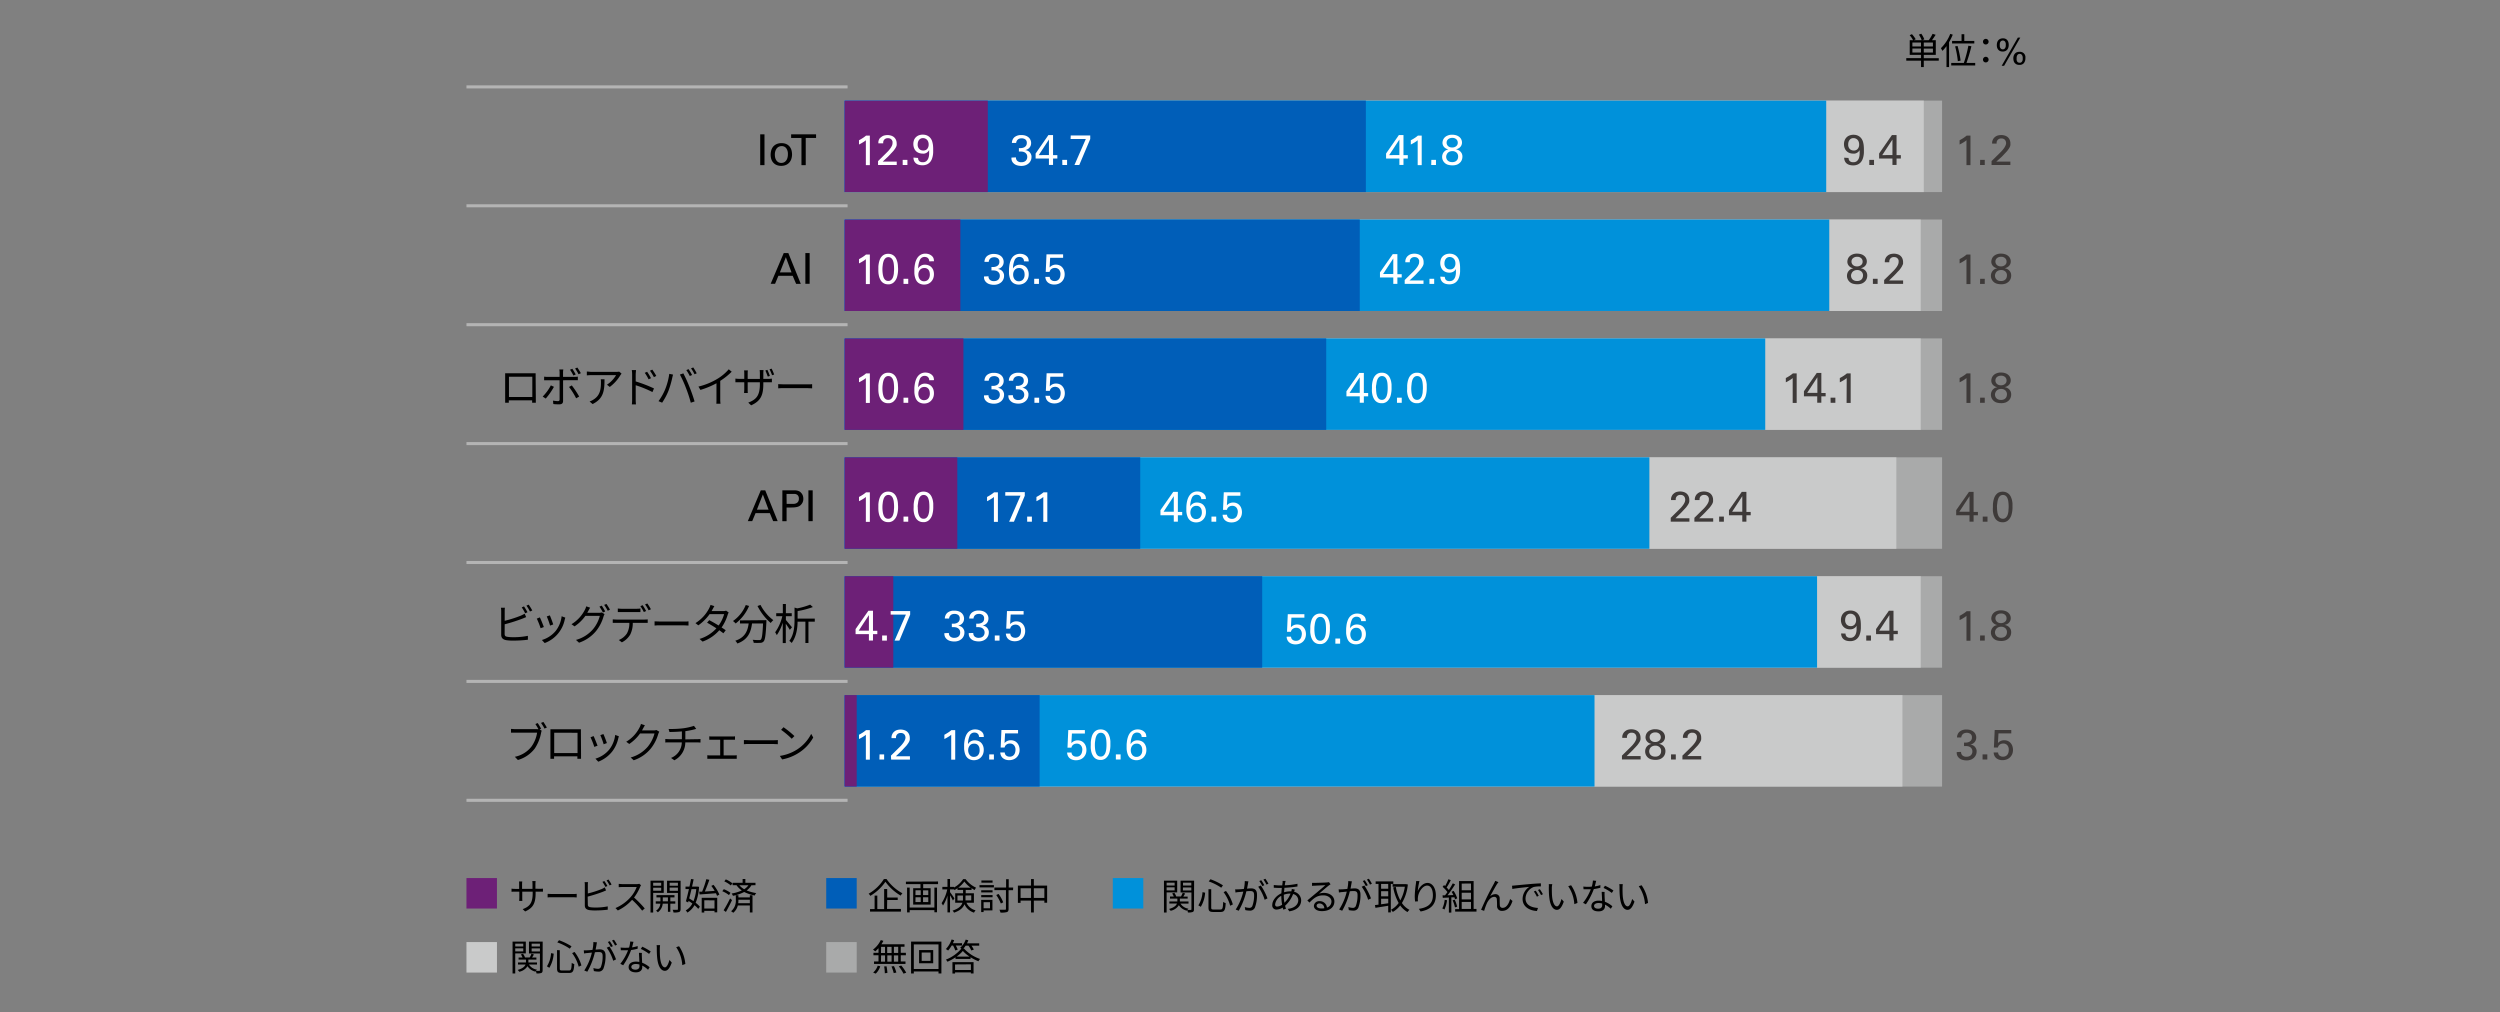 <svg xmlns="http://www.w3.org/2000/svg" viewBox="0 0 820 332"><rect x="0" y="0" width="820" height="332" fill="#808080" stroke="none"/><defs><style>.cls-1{fill:#6d2077;}.cls-2{fill:#005eb8;}.cls-3{fill:#0091da;}.cls-4{fill:#c9caca;}.cls-5{fill:#a9aaaa;}.cls-6{fill:#3e3a39;}.cls-7{fill:#fff;}.cls-8,.cls-9{fill:none;}.cls-8{stroke:#b4b4b4;stroke-miterlimit:10;}</style></defs><g id="レイヤー_2" data-name="レイヤー 2"><g id="レイヤー_1-2" data-name="レイヤー 1"><path d="M177,291.53a9.07,9.07,0,0,0,1.09-.06v1c-.12,0-.56,0-1.09,0h-1.32v.42c0,3.2-.68,4.85-3.43,6.07l-.81-.76c2.19-.84,3.28-1.87,3.28-5.23v-.5h-3.42v1.94c0,.45,0,1,.05,1.09h-1.06c0-.12.05-.63.05-1.09v-1.94H169c-.53,0-1.07,0-1.22.05v-1.05a7.8,7.8,0,0,0,1.22.09h1.28V290c0-.38,0-.76-.05-.88h1.07a8,8,0,0,0-.06.88v1.54h3.42V290a7.43,7.43,0,0,0-.06-1h1.08a9.8,9.8,0,0,0-.06,1v1.5Z"/><path d="M179.62,293.18c.36,0,1,.06,1.66.06h6.58a12.06,12.06,0,0,0,1.3-.06v1.18c-.24,0-.75-.06-1.29-.06h-6.59c-.66,0-1.29,0-1.66.06Z"/><path d="M192.81,296.69c0,.61.25.76.84.88a11.22,11.22,0,0,0,1.58.1,20,20,0,0,0,4.11-.38v1.09a35,35,0,0,1-4.16.25,13.3,13.3,0,0,1-1.92-.12c-.92-.17-1.44-.59-1.44-1.56v-6.6a5.16,5.16,0,0,0-.07-1h1.12a7.1,7.1,0,0,0-.06,1v2.71a33.3,33.3,0,0,0,4.56-1.46,8.64,8.64,0,0,0,1-.54l.42,1c-.33.14-.76.33-1.12.47a47.76,47.76,0,0,1-4.91,1.56Zm5.78-5.78a13.82,13.82,0,0,0-1-1.66l.64-.27a16.36,16.36,0,0,1,1,1.63Zm1-2.42a15.9,15.9,0,0,1,1,1.63l-.64.3a12.26,12.26,0,0,0-1-1.65Z"/><path d="M210.27,290.35a3.57,3.57,0,0,0-.3.53,15.31,15.31,0,0,1-2,3.51,34,34,0,0,1,3.5,3.58l-.84.73a28,28,0,0,0-3.3-3.56,15,15,0,0,1-4.68,3.5l-.77-.8a13.86,13.86,0,0,0,4.95-3.57,10.78,10.78,0,0,0,2-3.33h-4.68c-.42,0-1.08.05-1.21.06v-1.09c.16,0,.85.08,1.21.08h4.63a3.15,3.15,0,0,0,.9-.11Z"/><path d="M214.24,292.86v6.44h-.87V288.85h4.34v4Zm0-3.33v1h2.63v-1Zm2.63,2.64v-1h-2.63v1Zm3,4.23v2.67h-.79V296.4h-1.71a3.86,3.86,0,0,1-1.61,2.83,3,3,0,0,0-.58-.53,3,3,0,0,0,1.41-2.3h-1.5v-.76h1.53v-1.29h-1.3v-.74h5.91v.74h-1.36v1.29h1.63v.76Zm-.79-.76v-1.29h-1.69v1.29Zm4.16,2.5c0,.53-.12.81-.47,1a5.71,5.71,0,0,1-1.86.16,2.89,2.89,0,0,0-.29-.89c.66,0,1.31,0,1.49,0s.25-.07.25-.26v-5.26h-3.57v-4h4.45Zm-3.6-8.61v1h2.72v-1Zm2.72,2.66v-1.05h-2.72v1.05Z"/><path d="M229.29,290.89a15.87,15.87,0,0,1-1.12,5.22,8.11,8.11,0,0,1,1.39,1.3l-.54.7a9.45,9.45,0,0,0-1.23-1.21,6.63,6.63,0,0,1-2.32,2.43,3.82,3.82,0,0,0-.55-.72,5.34,5.34,0,0,0,2.17-2.26c-.4-.3-.83-.6-1.24-.85l-.14.51-.74-.39c.3-1,.66-2.5,1-4h-1.12v-.82h1.3c.2-.88.36-1.73.51-2.48l.85.1c-.14.73-.32,1.55-.52,2.38h1.6l.16,0Zm-2.48.74c-.25,1.07-.51,2.13-.75,3.06.45.27.95.57,1.4.89a13.61,13.61,0,0,0,.91-3.95Zm2.54.84.94,0a29.48,29.48,0,0,0,1.38-4.1l1,.21c-.42,1.22-1,2.72-1.48,3.84l3.22-.21a14.52,14.52,0,0,0-1.1-1.63l.72-.36a13.76,13.76,0,0,1,1.92,3.19l-.76.44a9,9,0,0,0-.36-.86c-1.95.15-3.95.3-5.37.39Zm.81,2h5.09v4.78h-.89v-.49H231v.54h-.85Zm.85.81V298h3.35v-2.68Z"/><path d="M239.1,293.59a9.08,9.08,0,0,0-2.18-1.27l.49-.67a9.36,9.36,0,0,1,2.19,1.2Zm1,1.64c-.59,1.28-1.38,2.78-2,3.89l-.75-.56a40,40,0,0,0,2.12-3.88Zm-.39-4.8a9.07,9.07,0,0,0-2.13-1.34l.48-.65a8.34,8.34,0,0,1,2.16,1.29Zm6.24,3.22h.87v5.63h-.87V297H242a4.36,4.36,0,0,1-1.5,2.39,4,4,0,0,0-.7-.5,4.44,4.44,0,0,0,1.55-3.71v-1.55h.85v.71h3.75Zm.51-3.28a5.38,5.38,0,0,1-1.56,1.7,14.84,14.84,0,0,0,3.15.87,2.47,2.47,0,0,0-.5.79,13.79,13.79,0,0,1-3.46-1.16,13.31,13.31,0,0,1-3.68,1.26,3.53,3.53,0,0,0-.44-.76,12.89,12.89,0,0,0,3.34-1,6.65,6.65,0,0,1-1.74-1.73H240.3v-.78h3.28v-1.24h.9v1.24h3.32v.78Zm-.51,5.88v-1.14h-3.75v.09a7.83,7.83,0,0,1-.06,1.05Zm-3.44-5.88a6.13,6.13,0,0,0,1.59,1.3,4.78,4.78,0,0,0,1.38-1.3Z"/><path d="M290.77,288.31A15.09,15.09,0,0,0,296,293a4.77,4.77,0,0,0-.58.76,16.41,16.41,0,0,1-5-4.54,15.86,15.86,0,0,1-4.95,4.62,2.78,2.78,0,0,0-.56-.7,14.19,14.19,0,0,0,5-4.8Zm.18,9.82h4.56V299H285.37v-.82h1.5v-4.42h.89v4.42H290v-6.58H291v2.8h3.45v.8H291Z"/><path d="M307.68,289.13V290h-4.87v1.34h2.44v5.36h-5.73v-5.36h2.4V290h-4.78v-.82Zm-1.2,2h.86v8.1h-.86v-.7h-8.1v.74h-.86v-8.14h.86v6.54h8.1Zm-6.21,2.45H302V292h-1.71Zm0,2.29H302v-1.57h-1.71Zm4.21-3.85h-1.72v1.56h1.72Zm0,2.28h-1.72v1.57h1.72Z"/><path d="M317,296.1a4.51,4.51,0,0,0,3,2.49,2.4,2.4,0,0,0-.52.76,5.11,5.11,0,0,1-3.13-2.75c-.43,1.08-1.38,2.07-3.43,2.75a2.42,2.42,0,0,0-.48-.67c2.09-.67,2.92-1.59,3.23-2.58H313.3V293h2.59v-1.1h-1.83v-.56a9.41,9.41,0,0,1-1,.62,1.75,1.75,0,0,0-.15-.31v.07h-1.3v.9c.34.43,1.25,1.74,1.44,2.05l-.49.71a19.63,19.63,0,0,0-.95-1.73v5.62h-.84v-5.55a12.17,12.17,0,0,1-1.46,3.3,7,7,0,0,0-.47-.78,13.32,13.32,0,0,0,1.86-4.52h-1.61v-.83h1.68v-2.57h.84v2.57h1.3v.21a8,8,0,0,0,3-2.75h.8a8.94,8.94,0,0,0,3.44,2.81,4.65,4.65,0,0,0-.48.78c-.33-.18-.68-.4-1-.64v.6h-1.92V293h2.69v3.09Zm-1.15-.73q0-.31,0-.63v-1h-1.8v1.64Zm2.52-4.22a9.59,9.59,0,0,1-2.06-2,8.89,8.89,0,0,1-2,2Zm-1.69,2.58v1c0,.2,0,.39,0,.6h1.89v-1.64Z"/><path d="M321.27,290.33H326v.73h-4.72Zm4.25,8.27h-2.9v.56h-.79v-4h3.69ZM321.84,292h3.72v.7h-3.72Zm0,1.58h3.72v.72h-3.72Zm3.72-4.06H321.9v-.72h3.66Zm-2.94,6.4v2h2.1v-2Zm9.66-3.94h-1.47v6.12c0,.64-.15.9-.54,1.06a6.82,6.82,0,0,1-2.12.17,3.76,3.76,0,0,0-.34-.93c.83,0,1.6,0,1.83,0s.31-.08.31-.32v-6.12h-3.79v-.85H330v-2.73h.86v2.73h1.47Zm-4,4.38a14.1,14.1,0,0,0-1.51-2.79l.75-.36a11.78,11.78,0,0,1,1.53,2.75Z"/><path d="M343.46,290.47v5.62h-.91v-.69H339.1v3.89h-.92V295.4h-3.43v.75h-.88v-5.68h4.31v-2.14h.92v2.14Zm-5.28,4.06v-3.18h-3.43v3.18Zm4.37,0v-3.18H339.1v3.18Z"/><path d="M382.65,292.71v6.59h-.87V288.85h4.34v3.86Zm0-3.19v.93h2.63v-.93Zm2.63,2.53v-1h-2.63v1Zm6.35,6.18c0,.48-.1.75-.42.9a4.12,4.12,0,0,1-1.57.16,3.56,3.56,0,0,0-.24-.79.88.88,0,0,0-.12.2,4.24,4.24,0,0,1-2.61-1.8,4.16,4.16,0,0,1-2.7,1.84,3.26,3.26,0,0,0-.53-.6c1.7-.47,2.36-1.15,2.6-1.78h-2.49v-.68h2.62v-.94h-2.41v-.67H385a3.87,3.87,0,0,0-.54-1l.7-.23a3.81,3.81,0,0,1,.64,1.2h1.56a7.91,7.91,0,0,0,.58-1.22l.8.26-.61,1h1.42v.67H387v.94h2.83v.68h-2.64a3.78,3.78,0,0,0,2.63,1.68,2.86,2.86,0,0,0-.35.4c.51,0,1,0,1.12,0s.2-.06.2-.23v-5.49h-3.57v-3.88h4.45Zm-3.6-8.71v.93h2.72v-.93Zm2.72,2.56v-1H388v1Z"/><path d="M395.28,292.8a10.26,10.26,0,0,1-1.42,4.64l-.8-.49a9.11,9.11,0,0,0,1.36-4.32Zm2-1.14v6c0,.55.13.66.79.66h2.21c.72,0,.83-.43.92-2.51a2.3,2.3,0,0,0,.83.41c-.12,2.25-.41,2.91-1.7,2.91H398c-1.27,0-1.62-.32-1.62-1.48v-6Zm-.25-3.27a20.63,20.63,0,0,1,4.1,2l-.56.78a18.31,18.31,0,0,0-4.11-2.07Zm5.09,3.84a12.9,12.9,0,0,1,2.25,4.43l-.87.42a13.47,13.47,0,0,0-2.16-4.45Z"/><path d="M409.48,289.09c-.05.23-.11.47-.14.71s-.18,1-.31,1.68c.55-.05,1-.09,1.33-.09,1.06,0,1.93.42,1.93,2a11.51,11.51,0,0,1-.68,4.29,1.69,1.69,0,0,1-1.74,1,6.81,6.81,0,0,1-1.41-.17l-.16-1a5.43,5.43,0,0,0,1.47.27,1,1,0,0,0,1-.62,9.72,9.72,0,0,0,.57-3.62c0-1.08-.5-1.27-1.26-1.27-.29,0-.76,0-1.28.08a23.93,23.93,0,0,1-2.49,6.37l-1-.39a19,19,0,0,0,2.49-5.88l-1.5.15c-.29,0-.77.09-1.07.15l-.09-1.05a9.19,9.19,0,0,0,1.05,0c.4,0,1.08-.07,1.8-.13a12.25,12.25,0,0,0,.3-2.58Zm4.08,1.36a20.07,20.07,0,0,1,2.17,4.22l-.92.46a14.63,14.63,0,0,0-2.12-4.28Zm.49.19a14.16,14.16,0,0,0-1-1.67l.64-.26a16.58,16.58,0,0,1,1,1.64Zm1.36-.49a12.6,12.6,0,0,0-1-1.66l.64-.26a15.62,15.62,0,0,1,1,1.63Z"/><path d="M424.4,292.49a2.93,2.93,0,0,1,2.38,2.8c0,1.71-1.13,3.2-3.89,3.63l-.52-.81c2.14-.22,3.46-1.33,3.46-2.86a2.1,2.1,0,0,0-1.7-2,9.61,9.61,0,0,1-2.63,3.84c.09.34.19.66.29,1l-.88.26c-.06-.2-.13-.42-.19-.66a4,4,0,0,1-2,.65,1.34,1.34,0,0,1-1.42-1.5c0-1.52,1.33-3.09,3-3.84,0-.6.09-1.2.14-1.75h-.72c-.52,0-1.44-.05-1.92-.07l0-.9a19.2,19.2,0,0,0,2,.14h.79c0-.35.07-.66.1-.91s0-.42,0-.56l1,0a3.46,3.46,0,0,0-.14.53q-.08.38-.15.9a24.39,24.39,0,0,0,4.17-.51v.9a41.1,41.1,0,0,1-4.29.44c0,.45-.08,1-.12,1.46a7.27,7.27,0,0,1,2-.31h.43l0-.11a3.87,3.87,0,0,0,.12-.68l1,.24c-.07.15-.16.48-.24.66Zm-4.16,1.35a3.78,3.78,0,0,0-2,2.8c0,.48.23.72.67.72a3,3,0,0,0,1.63-.63,14.94,14.94,0,0,1-.27-2.68Zm2.85-.74a6,6,0,0,0-2,.37v.47a12.57,12.57,0,0,0,.2,2.16,8.13,8.13,0,0,0,2-3Z"/><path d="M436.42,290.05c-.22.14-.48.32-.66.46-.59.44-2.18,1.84-3.1,2.61a5,5,0,0,1,1.61-.25c2,0,3.41,1.2,3.41,2.81,0,1.92-1.6,3.17-4.1,3.17-1.62,0-2.62-.72-2.62-1.71a1.69,1.69,0,0,1,1.84-1.56,2.34,2.34,0,0,1,2.44,2.1,2.07,2.07,0,0,0,1.48-2c0-1.17-1.18-2-2.68-2-2,0-3,.83-4.54,2.36l-.7-.7,3.2-2.67c.66-.55,2.14-1.8,2.73-2.33l-3.58.17a6.8,6.8,0,0,0-.8.07l0-1a8.15,8.15,0,0,0,.84,0c.62,0,3.44-.08,4.06-.14a4.05,4.05,0,0,0,.65-.1Zm-2.05,7.86a1.58,1.58,0,0,0-1.57-1.58c-.54,0-.95.32-.95.73,0,.59.68.92,1.57.92A5.65,5.65,0,0,0,434.37,297.91Z"/><path d="M443.43,289.09c-.05.23-.11.47-.15.71s-.18,1-.31,1.68c.55-.05,1-.09,1.33-.09,1.07,0,1.93.42,1.93,2a11.51,11.51,0,0,1-.68,4.29,1.68,1.68,0,0,1-1.74,1,6.71,6.71,0,0,1-1.4-.17l-.16-1a5.37,5.37,0,0,0,1.46.27,1,1,0,0,0,1-.62,9.94,9.94,0,0,0,.56-3.62c0-1.08-.49-1.27-1.26-1.27-.29,0-.76,0-1.27.08a23.65,23.65,0,0,1-2.5,6.37l-1-.39a19,19,0,0,0,2.5-5.88l-1.5.15c-.29,0-.77.09-1.07.15l-.1-1.05a9.37,9.37,0,0,0,1.06,0c.39,0,1.08-.07,1.8-.13a12.94,12.94,0,0,0,.3-2.58Zm4.08,1.36a20.55,20.55,0,0,1,2.17,4.22l-.93.46a14.39,14.39,0,0,0-2.12-4.28Zm.49.19a15.71,15.71,0,0,0-1-1.67l.63-.26a16.65,16.65,0,0,1,1,1.64Zm1.35-.49a13.72,13.72,0,0,0-1-1.66l.63-.26a14.1,14.1,0,0,1,1,1.63Z"/><path d="M456.19,289.92v9.35h-.86v-2.18c-1.51.26-3.05.48-4.19.68l-.16-.9,1.17-.15v-6.8h-.94v-.83H457v.83Zm-.86,0H453v1.59h2.34Zm0,2.39H453V294h2.34ZM453,296.6c.73-.09,1.53-.21,2.34-.33v-1.48H453Zm8.77-6.49a14.52,14.52,0,0,1-1.94,6.08,6.7,6.7,0,0,0,2.47,2.24,3.46,3.46,0,0,0-.64.73,7.51,7.51,0,0,1-2.39-2.17,8.46,8.46,0,0,1-2.44,2.13,3.78,3.78,0,0,0-.59-.72,7.22,7.22,0,0,0,2.52-2.22,16.66,16.66,0,0,1-1.79-5.12l.85-.16a15.16,15.16,0,0,0,1.48,4.44,13.32,13.32,0,0,0,1.49-4.49h-4V290H461l.16,0Z"/><path d="M465.58,289a21.9,21.9,0,0,0-.56,3.3c.47-1.23,1.72-2.7,3.22-2.7s2.72,1.58,2.72,4.08c0,3.3-2.07,4.75-5,5.29l-.57-.87c2.58-.39,4.6-1.42,4.6-4.41,0-1.87-.63-3.22-1.89-3.22-1.47,0-2.84,2.15-3,3.71a5.07,5.07,0,0,0,0,1.45l-.94.07a14.39,14.39,0,0,1-.12-1.88,31.94,31.94,0,0,1,.36-3.84c.05-.37.09-.73.1-1Z"/><path d="M474.63,295.28a10.84,10.84,0,0,1-.85,3.05,3.24,3.24,0,0,0-.7-.34,8.47,8.47,0,0,0,.78-2.85Zm1.41-.95v5h-.81v-4.94l-2,.1-.07-.81.79,0c.27-.31.54-.69.81-1.07a10.46,10.46,0,0,0-1.58-1.73l.46-.57c.12.09.24.2.36.31a15.59,15.59,0,0,0,1.07-2.23l.79.3a21.79,21.79,0,0,1-1.37,2.41,7.35,7.35,0,0,1,.73.83c.5-.76.95-1.54,1.29-2.19l.77.34a38.58,38.58,0,0,1-2.49,3.57l1.92-.08a10.92,10.92,0,0,0-.59-1.07l.66-.29a9.88,9.88,0,0,1,1.19,2.44l-.71.34a3.8,3.8,0,0,0-.22-.68Zm1.1.76a10.92,10.92,0,0,1,.8,2.3l-.71.24a11.64,11.64,0,0,0-.77-2.32Zm7.15,3.05V299h-7v-.81h1.28V289h4.78v9.12Zm-4.85-8.32V292h3.05v-2.21Zm3.05,3h-3.05V295h3.05Zm-3.05,5.31h3.05v-2.29h-3.05Z"/><path d="M491.05,289.93c-.53.82-1.68,2.92-2.29,4.07a2.54,2.54,0,0,1,1.74-.72,1.35,1.35,0,0,1,1.4,1.45c0,.71,0,1.62.05,2.2a.85.85,0,0,0,.95.84c1.32,0,2.1-1.64,2.41-2.9l.79.64c-.62,1.92-1.63,3.25-3.36,3.25a1.53,1.53,0,0,1-1.71-1.51c0-.7,0-1.62-.07-2.26a.78.78,0,0,0-.86-.82c-1,0-1.83,1-2.3,1.89a18,18,0,0,0-1,2.7l-1-.35a88.47,88.47,0,0,1,4.2-8.56c.14-.29.29-.58.44-.93l1.06.43A6.55,6.55,0,0,0,491.05,289.93Z"/><path d="M497,290.42c.78-.07,3-.29,5.21-.48,1.29-.11,2.41-.17,3.2-.2v1a9.87,9.87,0,0,0-2.33.19,4.16,4.16,0,0,0-2.71,3.76c0,2.31,2.16,3,4.09,3.12l-.35,1c-2.19-.09-4.7-1.27-4.7-3.92a4.81,4.81,0,0,1,2.21-4c-1.05.12-4.29.43-5.57.7l-.11-1.06C496.39,290.47,496.76,290.45,497,290.42Zm7.71,3.4-.61.29a10.9,10.9,0,0,0-1-1.7l.61-.26A13.63,13.63,0,0,1,504.7,293.82Zm1.37-.52-.62.29a11.29,11.29,0,0,0-1-1.67l.6-.27A17,17,0,0,1,506.07,293.3Z"/><path d="M509,291.18c0,.74,0,1.83.08,2.81.19,2,.77,3.3,1.61,3.3.61,0,1.16-1.23,1.48-2.43l.75.87c-.7,2-1.44,2.7-2.25,2.7-1.12,0-2.2-1.12-2.52-4.2-.12-1-.14-2.48-.14-3.17A6.36,6.36,0,0,0,508,290l1.15,0C509.08,290.31,509,290.87,509,291.18Zm8.38,5-1,.38a11.74,11.74,0,0,0-2-5.88l.94-.32A12.36,12.36,0,0,1,517.41,296.17Z"/><path d="M524.92,291.18a14.85,14.85,0,0,1-2.15.43,21.5,21.5,0,0,1-2.6,5l-.93-.48a16.92,16.92,0,0,0,2.54-4.44c-.34,0-.69,0-1,0s-.94,0-1.38,0l-.07-.9a11.18,11.18,0,0,0,1.46.08c.42,0,.87,0,1.32-.06a9.42,9.42,0,0,0,.37-2l1.07.1c-.12.43-.27,1.15-.47,1.83a11.56,11.56,0,0,0,1.85-.43Zm1.39,1.38a11.1,11.1,0,0,0,0,1.28c0,.43.07,1.21.09,1.93a8.12,8.12,0,0,1,2.46,1.49l-.52.82a8.13,8.13,0,0,0-1.9-1.36c0,.18,0,.35,0,.48,0,.95-.63,1.73-2.09,1.73s-2.38-.54-2.38-1.72,1-1.8,2.38-1.8a5.78,5.78,0,0,1,1.13.11c0-1-.1-2.13-.12-3Zm-.81,3.8a4.24,4.24,0,0,0-1.2-.17c-.87,0-1.45.4-1.45.94s.44.92,1.37.92,1.3-.54,1.3-1.12C525.52,296.77,525.52,296.58,525.5,296.36Zm3.17-3.48a14.13,14.13,0,0,0-2.71-1.63l.47-.74a17.76,17.76,0,0,1,2.78,1.58Z"/><path d="M532.19,291.18c0,.74,0,1.83.08,2.81.19,2,.77,3.3,1.61,3.3.61,0,1.16-1.23,1.47-2.43l.76.87c-.71,2-1.44,2.7-2.26,2.7-1.11,0-2.19-1.12-2.52-4.2a31.58,31.58,0,0,1-.13-3.17,6.36,6.36,0,0,0-.07-1.06l1.15,0A10.51,10.51,0,0,0,532.19,291.18Zm8.37,5-1,.38a11.74,11.74,0,0,0-2.05-5.88l.93-.32A12.25,12.25,0,0,1,540.56,296.17Z"/><path d="M169,312.71v6.59h-.88V308.85h4.35v3.86Zm0-3.19v.93h2.63v-.93Zm2.63,2.53v-1H169v1Zm6.35,6.18c0,.48-.1.75-.42.9a4.15,4.15,0,0,1-1.58.16,2.74,2.74,0,0,0-.24-.79l-.12.2a4.24,4.24,0,0,1-2.6-1.8,4.16,4.16,0,0,1-2.7,1.84,3.26,3.26,0,0,0-.53-.6c1.69-.47,2.35-1.15,2.59-1.78h-2.48v-.68h2.62v-.94h-2.42v-.67h1.29a4.21,4.21,0,0,0-.54-1l.69-.23a3.66,3.66,0,0,1,.65,1.2h1.56a7.91,7.91,0,0,0,.58-1.22l.8.26-.61,1h1.42v.67h-2.63v.94h2.83v.68h-2.64a3.73,3.73,0,0,0,2.63,1.68,2.86,2.86,0,0,0-.35.4c.5,0,1,0,1.12,0s.2-.06.2-.23v-5.49H173.5v-3.88H178Zm-3.6-8.71v.93h2.72v-.93Zm2.72,2.56v-1h-2.72v1Z"/><path d="M181.61,312.8a10.38,10.38,0,0,1-1.42,4.64l-.8-.49a9,9,0,0,0,1.35-4.32Zm2-1.14v6c0,.55.13.66.79.66h2.21c.72,0,.83-.43.92-2.51a2.3,2.3,0,0,0,.83.41c-.12,2.25-.41,2.91-1.7,2.91h-2.33c-1.27,0-1.62-.32-1.62-1.48v-6Zm-.25-3.27a20.9,20.9,0,0,1,4.1,2l-.56.78a18.31,18.31,0,0,0-4.11-2.07Zm5.08,3.84a12.76,12.76,0,0,1,2.26,4.43l-.88.42a13.09,13.09,0,0,0-2.16-4.45Z"/><path d="M195.81,309.09c-.05.23-.11.47-.14.71s-.18,1-.32,1.68c.56-.05,1.05-.09,1.34-.09,1.06,0,1.93.42,1.93,2a11.5,11.5,0,0,1-.69,4.29,1.68,1.68,0,0,1-1.74,1,6.79,6.79,0,0,1-1.4-.17l-.16-1a5.43,5.43,0,0,0,1.47.27,1,1,0,0,0,1-.62,9.94,9.94,0,0,0,.56-3.62c0-1.08-.49-1.27-1.26-1.27-.28,0-.75,0-1.27.08a23.93,23.93,0,0,1-2.49,6.37l-1-.39a18.75,18.75,0,0,0,2.5-5.88l-1.5.15c-.29,0-.77.09-1.07.15l-.09-1.05a9.19,9.19,0,0,0,1.05,0c.4,0,1.08-.07,1.8-.13a12.94,12.94,0,0,0,.3-2.58Zm4.08,1.36a20.07,20.07,0,0,1,2.17,4.22l-.92.46a14.42,14.42,0,0,0-2.13-4.28Zm.49.19a15.71,15.71,0,0,0-1-1.67l.63-.26a14.93,14.93,0,0,1,1,1.64Zm1.36-.49a13.79,13.79,0,0,0-1-1.66l.64-.26a15.62,15.62,0,0,1,1,1.63Z"/><path d="M209.15,311.18a14.85,14.85,0,0,1-2.15.43,21.87,21.87,0,0,1-2.59,5l-.94-.48a16.92,16.92,0,0,0,2.54-4.44c-.34,0-.69,0-1,0s-.94,0-1.38,0l-.07-.9a11.18,11.18,0,0,0,1.46.08c.42,0,.87,0,1.32-.06a9.42,9.42,0,0,0,.37-2l1.07.1c-.12.43-.27,1.15-.47,1.83a11.56,11.56,0,0,0,1.85-.43Zm1.39,1.38a9.17,9.17,0,0,0,0,1.28c0,.43.06,1.21.08,1.93a8.12,8.12,0,0,1,2.46,1.49l-.52.82a7.92,7.92,0,0,0-1.9-1.36c0,.18,0,.35,0,.48,0,.95-.63,1.73-2.09,1.73-1.31,0-2.38-.54-2.38-1.72s1-1.8,2.38-1.8a5.78,5.78,0,0,1,1.13.11c0-1-.1-2.13-.12-3Zm-.81,3.8a4.19,4.19,0,0,0-1.2-.17c-.87,0-1.45.4-1.45.94s.45.92,1.37.92,1.3-.54,1.3-1.12C209.75,316.77,209.75,316.58,209.73,316.36Zm3.17-3.48a14.13,14.13,0,0,0-2.71-1.63l.47-.74a17.76,17.76,0,0,1,2.78,1.58Z"/><path d="M216.42,311.18c0,.74,0,1.83.08,2.81.19,2,.77,3.3,1.61,3.3.61,0,1.16-1.23,1.47-2.43l.76.87c-.71,2-1.44,2.7-2.26,2.7-1.11,0-2.19-1.12-2.52-4.2a31.58,31.58,0,0,1-.13-3.17,6.36,6.36,0,0,0-.07-1.06l1.15,0A10.51,10.51,0,0,0,216.42,311.18Zm8.37,5-1,.38a11.74,11.74,0,0,0-2-5.88l.94-.32A12.35,12.35,0,0,1,224.79,316.17Z"/><path d="M288.15,311a9.77,9.77,0,0,1-1.08,1.06,4.23,4.23,0,0,0-.73-.58,8.57,8.57,0,0,0,2.56-3.14l.85.26a9,9,0,0,1-.64,1.12h7.57v.8h-1.23v2h1.68v.8h-1.68v2.05H297v.8H286.68v-.8h1.47v-2.05h-1.66v-.8h1.66Zm-1.75,8a5.18,5.18,0,0,0,1.49-2.26l.83.2a5.59,5.59,0,0,1-1.48,2.41Zm2.56-6.42h1.33v-2H289Zm0,2.85h1.33v-2.05H289Zm1.82,1.52a14.86,14.86,0,0,1,.29,2.16l-.85.12A13.59,13.59,0,0,0,290,317Zm1.66-4.37v-2H291v2Zm-1.4.8v2.05h1.4v-2.05Zm2.18,3.51A11.34,11.34,0,0,1,294,319l-.86.18a14.37,14.37,0,0,0-.73-2.19Zm1.39-6.33H293.2v2h1.41Zm0,2.82H293.2v2.05h1.41Zm1,3.31a14.33,14.33,0,0,1,1.63,2.35l-.89.32a14.52,14.52,0,0,0-1.55-2.4Z"/><path d="M308.78,308.84v10.45h-.95v-.65h-8.1v.65h-.9V308.84Zm-.95,9v-8.07h-8.1v8.07Zm-1.74-6.21v4.33h-4.63v-4.33Zm-.87.8h-2.91v2.74h2.91Z"/><path d="M312.15,310.13a10,10,0,0,1-1.17,1.65,5,5,0,0,0-.74-.49,8.33,8.33,0,0,0,1.88-3.14l.85.23c-.12.34-.27.66-.41,1h3v.76H313.5a8.31,8.31,0,0,1,.63,1.35l-.8.26a9.73,9.73,0,0,0-.72-1.61Zm4.05,1a12.75,12.75,0,0,0,5.26,3.41,4.8,4.8,0,0,0-.54.76,16.57,16.57,0,0,1-2.58-1.32v.55h-4.93V314a15.78,15.78,0,0,1-2.65,1.45,3.61,3.61,0,0,0-.5-.7,12.54,12.54,0,0,0,5.07-3.6,4.42,4.42,0,0,0-.41-.26,6.24,6.24,0,0,0,1.83-2.7l.86.22a7.93,7.93,0,0,1-.43,1h4v.76h-2.54a9.11,9.11,0,0,1,.77,1.3l-.83.29a7.28,7.28,0,0,0-.94-1.59h-.91a6.74,6.74,0,0,1-.77,1Zm-3.8,4.44h6.93v3.72h-.88v-.34h-5.19v.38h-.86Zm.86.77v1.83h5.19V316.3Zm4.77-2.57a11.32,11.32,0,0,1-2.22-1.86,10.58,10.58,0,0,1-2.06,1.86Z"/><rect class="cls-1" x="153" y="288" width="10" height="10"/><rect class="cls-2" x="271" y="288" width="10" height="10"/><rect class="cls-3" x="365" y="288" width="10" height="10"/><rect class="cls-4" x="153" y="309" width="10" height="10"/><rect class="cls-5" x="271" y="309" width="10" height="10"/><rect class="cls-5" x="277" y="33" width="360" height="30"/><rect class="cls-4" x="277" y="33" width="354" height="30"/><rect class="cls-3" x="277" y="33" width="322" height="30"/><rect class="cls-2" x="277" y="33" width="171" height="30"/><rect class="cls-1" x="277" y="33" width="47" height="30"/><path class="cls-6" d="M645,46a5.67,5.67,0,0,1-.51.4c-.19.13-.39.25-.59.37s-.4.24-.6.35l-.55.28V46c.45-.24.89-.49,1.31-.77a9.85,9.85,0,0,0,1-.75h1.25v9.69H645Z"/><path class="cls-6" d="M649.49,52.44H651v1.68h-1.55Z"/><path class="cls-6" d="M653.23,52.84l2.53-2.49c.27-.26.53-.53.79-.8a9.64,9.64,0,0,0,.71-.87,4.61,4.61,0,0,0,.57-1A2.28,2.28,0,0,0,658,47a2,2,0,0,0-.05-.45,1.32,1.32,0,0,0-.21-.51,1.25,1.25,0,0,0-.47-.44,1.61,1.61,0,0,0-.82-.18,1.54,1.54,0,0,0-.9.22,1.45,1.45,0,0,0-.47.49,1.43,1.43,0,0,0-.19.56c0,.19,0,.33,0,.42h-1.47a3.47,3.47,0,0,1,0-.43,2.25,2.25,0,0,1,.11-.54,2.72,2.72,0,0,1,.27-.58,2.13,2.13,0,0,1,.49-.57,2.58,2.58,0,0,1,1.08-.57,4.46,4.46,0,0,1,1-.13,4.11,4.11,0,0,1,1.1.15,2.73,2.73,0,0,1,1,.49,2.42,2.42,0,0,1,.68.88,2.84,2.84,0,0,1,.26,1.3,3.46,3.46,0,0,1,0,.46,2.1,2.1,0,0,1-.12.48,3.89,3.89,0,0,1-.33.63c-.15.23-.36.52-.62.86l-.37.4-.54.57-.53.57-.35.36L654.79,53h4.61v1.11h-6.17Z"/><path class="cls-6" d="M606.33,51.81a1.49,1.49,0,0,0,.36,1,1.57,1.57,0,0,0,1.2.39,1.69,1.69,0,0,0,1.23-.41,2.36,2.36,0,0,0,.63-1,4.61,4.61,0,0,0,.21-1.31q0-.69,0-1.26a2.14,2.14,0,0,1-.45.59,2.08,2.08,0,0,1-.54.37,2.17,2.17,0,0,1-.59.2,3,3,0,0,1-.59,0,3.3,3.3,0,0,1-1.12-.19,2.7,2.7,0,0,1-1.59-1.54,3.43,3.43,0,0,1-.25-1.33,3.26,3.26,0,0,1,.28-1.43,2.71,2.71,0,0,1,1.71-1.52,3.6,3.6,0,0,1,1.13-.17,4.48,4.48,0,0,1,.85.09,3.2,3.2,0,0,1,.89.36,3,3,0,0,1,.81.73,3.53,3.53,0,0,1,.58,1.2,7.54,7.54,0,0,1,.2,1,12.62,12.62,0,0,1,.08,1.57c0,.24,0,.53,0,.87a7.12,7.12,0,0,1-.12,1.09,5.78,5.78,0,0,1-.32,1.13,3.25,3.25,0,0,1-.61,1,3,3,0,0,1-1,.73,3.56,3.56,0,0,1-1.5.28,4.94,4.94,0,0,1-1-.11,2.81,2.81,0,0,1-.94-.4,2.19,2.19,0,0,1-.69-.78,2.64,2.64,0,0,1-.29-1.24Zm3.47-4.41a2.61,2.61,0,0,0-.15-.92,1.7,1.7,0,0,0-.42-.66,1.94,1.94,0,0,0-.6-.39,1.87,1.87,0,0,0-.69-.13,1.65,1.65,0,0,0-.75.16,1.71,1.71,0,0,0-.54.45,1.86,1.86,0,0,0-.33.66,2.65,2.65,0,0,0-.11.81,2,2,0,0,0,.51,1.48,1.82,1.82,0,0,0,1.32.51,1.6,1.6,0,0,0,1.3-.55A2.11,2.11,0,0,0,609.8,47.4Z"/><path class="cls-6" d="M613.13,52.44h1.55v1.68h-1.55Z"/><path class="cls-6" d="M620.72,52h-4.37V50.35l4.2-6.05h1.52v6.58h1.41V52h-1.41v2.1h-1.35Zm0-1.14V45.77l-3.34,5.11Z"/><path class="cls-7" d="M459,52h-4.37V50.35l4.2-6.05h1.51v6.58h1.42V52h-1.42v2.1H459Zm0-1.14V45.77l-3.35,5.11Z"/><path class="cls-7" d="M465,46a5.67,5.67,0,0,1-.51.4l-.58.37-.61.35-.55.28V46a14.24,14.24,0,0,0,1.32-.77,9.61,9.61,0,0,0,1-.75h1.25v9.69H465Z"/><path class="cls-7" d="M469.48,52.44H471v1.68h-1.56Z"/><path class="cls-7" d="M475.08,49a2.53,2.53,0,0,1-1.46-.82,2.13,2.13,0,0,1-.49-1.34,2.93,2.93,0,0,1,.14-.78,2.39,2.39,0,0,1,.48-.86,2.67,2.67,0,0,1,1-.71,3.56,3.56,0,0,1,1.56-.3,4.44,4.44,0,0,1,1.37.2,2.84,2.84,0,0,1,1,.55,2.18,2.18,0,0,1,.63.82,2.31,2.31,0,0,1,.22,1,2.22,2.22,0,0,1-.12.72,2,2,0,0,1-.36.64,2.1,2.1,0,0,1-.61.52,2.63,2.63,0,0,1-.88.32l.56.18a2.62,2.62,0,0,1,.7.4,2.68,2.68,0,0,1,.6.72,2.33,2.33,0,0,1,.25,1.15,3,3,0,0,1-.18,1,2.52,2.52,0,0,1-.58.91,3.17,3.17,0,0,1-1,.67,4.09,4.09,0,0,1-1.53.25,5.44,5.44,0,0,1-1.3-.16,2.69,2.69,0,0,1-1.83-1.52,2.64,2.64,0,0,1-.23-1.07,2.45,2.45,0,0,1,.19-1,2.2,2.2,0,0,1,.55-.82,2.07,2.07,0,0,1,.71-.49Zm-.74,2.39a1.89,1.89,0,0,0,.1.6,1.48,1.48,0,0,0,.33.58,1.71,1.71,0,0,0,.6.43,2.29,2.29,0,0,0,.92.17,2.16,2.16,0,0,0,1-.18,1.64,1.64,0,0,0,.59-.46,1.6,1.6,0,0,0,.31-.59,2.6,2.6,0,0,0,.08-.59,1.7,1.7,0,0,0-.53-1.3,2,2,0,0,0-1.38-.48,2.39,2.39,0,0,0-.82.14,1.85,1.85,0,0,0-.62.38,1.71,1.71,0,0,0-.4.59A1.87,1.87,0,0,0,474.34,51.4Zm3.81-4.58a1.49,1.49,0,0,0-.47-1.12,1.83,1.83,0,0,0-1.35-.46,2,2,0,0,0-1.32.43,1.43,1.43,0,0,0-.52,1.15,1.47,1.47,0,0,0,.14.64,1.7,1.7,0,0,0,.38.5,1.76,1.76,0,0,0,.57.32,2.3,2.3,0,0,0,.71.11,2,2,0,0,0,1.33-.43A1.39,1.39,0,0,0,478.15,46.82Z"/><path class="cls-7" d="M333.23,51.62a1.48,1.48,0,0,0,.44,1.15,1.85,1.85,0,0,0,1.34.44,2.35,2.35,0,0,0,.88-.15,1.83,1.83,0,0,0,.6-.39,1.62,1.62,0,0,0,.34-.56,1.67,1.67,0,0,0,.11-.63,2,2,0,0,0-.11-.67,1.71,1.71,0,0,0-.32-.5,1.49,1.49,0,0,0-.45-.34,1.72,1.72,0,0,0-.52-.19,3.47,3.47,0,0,0-.67-.08c-.21,0-.43,0-.67,0V48.57a5.46,5.46,0,0,0,.81,0,2.73,2.73,0,0,0,.85-.22,1.6,1.6,0,0,0,.66-.52,1.5,1.5,0,0,0,.27-.94,1.35,1.35,0,0,0-.49-1.17,2.09,2.09,0,0,0-1.22-.35,2.34,2.34,0,0,0-.57.07,1.49,1.49,0,0,0-.55.24,1.63,1.63,0,0,0-.43.47,1.75,1.75,0,0,0-.23.74h-1.4a2.66,2.66,0,0,1,.21-1,2.28,2.28,0,0,1,1.09-1.19,3.23,3.23,0,0,1,.69-.28,4.3,4.3,0,0,1,.65-.12l.49,0a4.19,4.19,0,0,1,1.39.21,3,3,0,0,1,1,.59,2.38,2.38,0,0,1,.59.84,2.51,2.51,0,0,1,.2,1,2.66,2.66,0,0,1-.09.65,2.06,2.06,0,0,1-.32.67,2.17,2.17,0,0,1-.59.58,2.83,2.83,0,0,1-.93.39,2.44,2.44,0,0,1,1.2.46,2.11,2.11,0,0,1,.61.75,2.39,2.39,0,0,1,.24.73c0,.23,0,.36,0,.41a2.65,2.65,0,0,1-.21,1,2.84,2.84,0,0,1-.63.93,3.25,3.25,0,0,1-1.05.66,3.9,3.9,0,0,1-1.47.25,4.92,4.92,0,0,1-1.48-.23,2.67,2.67,0,0,1-1.18-.77,2.18,2.18,0,0,1-.49-.93,2.5,2.5,0,0,1-.07-.44c0-.13,0-.25,0-.36Z"/><path class="cls-7" d="M344.05,52h-4.37V50.35l4.2-6.05h1.52v6.58h1.41V52H345.4v2.1h-1.35Zm0-1.14V45.77l-3.34,5.11Z"/><path class="cls-7" d="M348.42,52.44H350v1.68h-1.55Z"/><path class="cls-7" d="M351.2,44.43h6.4V45.6L354,54.12h-1.58l3.73-8.53h-5Z"/><path class="cls-7" d="M284,46a5.67,5.67,0,0,1-.51.4c-.19.13-.39.25-.59.37s-.4.24-.6.35l-.55.28V46c.45-.24.89-.49,1.31-.77a9.85,9.85,0,0,0,1-.75h1.25v9.69H284Z"/><path class="cls-7" d="M288,52.84l2.53-2.49.8-.8a9.52,9.52,0,0,0,.7-.87,4.61,4.61,0,0,0,.57-1,2.07,2.07,0,0,0,.15-.77,2.92,2.92,0,0,0,0-.45,1.72,1.72,0,0,0-.21-.51,1.43,1.43,0,0,0-.47-.44,1.65,1.65,0,0,0-.83-.18,1.54,1.54,0,0,0-.9.22,1.45,1.45,0,0,0-.47.49,1.59,1.59,0,0,0-.18.56q0,.29,0,.42H288.1c0-.12,0-.26,0-.43a2.25,2.25,0,0,1,.11-.54,2.72,2.72,0,0,1,.27-.58A2.18,2.18,0,0,1,289,45a2.48,2.48,0,0,1,1.07-.57,4.46,4.46,0,0,1,1-.13,4.06,4.06,0,0,1,1.1.15,2.86,2.86,0,0,1,1,.49,2.53,2.53,0,0,1,.68.88,3,3,0,0,1,.26,1.3,3.44,3.44,0,0,1,0,.46A1.68,1.68,0,0,1,294,48a3.89,3.89,0,0,1-.33.63c-.15.23-.35.52-.62.86l-.37.4-.54.57-.53.57-.35.36L289.53,53h4.6v1.11H288Z"/><path class="cls-7" d="M296.08,52.44h1.55v1.68h-1.55Z"/><path class="cls-7" d="M301.13,51.81a1.53,1.53,0,0,0,.35,1,1.57,1.57,0,0,0,1.2.39,1.69,1.69,0,0,0,1.23-.41,2.36,2.36,0,0,0,.63-1,4.61,4.61,0,0,0,.22-1.31c0-.46,0-.88,0-1.26a2.14,2.14,0,0,1-.45.59,1.88,1.88,0,0,1-.53.37,2.29,2.29,0,0,1-.59.2,3,3,0,0,1-.6,0,3.24,3.24,0,0,1-1.11-.19,2.79,2.79,0,0,1-1-.58,3,3,0,0,1-.65-1,3.86,3.86,0,0,1,0-2.76,2.77,2.77,0,0,1,1.71-1.52,3.65,3.65,0,0,1,1.13-.17,4.39,4.39,0,0,1,.85.09,3.08,3.08,0,0,1,.89.36,3,3,0,0,1,.81.73,3.36,3.36,0,0,1,.58,1.2,7.44,7.44,0,0,1,.21,1,13,13,0,0,1,.07,1.57c0,.24,0,.53,0,.87a7.12,7.12,0,0,1-.12,1.09,6.57,6.57,0,0,1-.32,1.13,3.45,3.45,0,0,1-.61,1,3.05,3.05,0,0,1-1,.73,3.62,3.62,0,0,1-1.5.28,5,5,0,0,1-1-.11,2.76,2.76,0,0,1-.93-.4,2.31,2.31,0,0,1-.7-.78,2.64,2.64,0,0,1-.28-1.24Zm3.47-4.41a2.4,2.4,0,0,0-.16-.92,1.7,1.7,0,0,0-.42-.66,1.73,1.73,0,0,0-.6-.39,1.79,1.79,0,0,0-.68-.13,1.65,1.65,0,0,0-.75.16,1.87,1.87,0,0,0-.55.45,2.27,2.27,0,0,0-.33.66,3,3,0,0,0-.11.81,2,2,0,0,0,.52,1.48,1.78,1.78,0,0,0,1.31.51,1.62,1.62,0,0,0,1.31-.55A2.16,2.16,0,0,0,304.6,47.4Z"/><path d="M249.35,44.06h1.4V54.17h-1.4Z"/><path d="M252.77,50.74a5.56,5.56,0,0,1,.17-1.32,3.43,3.43,0,0,1,.58-1.22,3.15,3.15,0,0,1,1.1-.89,3.69,3.69,0,0,1,1.72-.35,3.55,3.55,0,0,1,1.73.37,3,3,0,0,1,1.05.92,3.39,3.39,0,0,1,.53,1.2,5.81,5.81,0,0,1,.14,1.19,4.89,4.89,0,0,1-.22,1.45,3.19,3.19,0,0,1-.66,1.2,3.07,3.07,0,0,1-1.11.81,3.82,3.82,0,0,1-1.57.3,3.78,3.78,0,0,1-1.52-.28,3.06,3.06,0,0,1-1.08-.78,3.14,3.14,0,0,1-.65-1.16A4.82,4.82,0,0,1,252.77,50.74Zm1.38-.08a5.19,5.19,0,0,0,.11,1.05,2.79,2.79,0,0,0,.38.88,2.06,2.06,0,0,0,.66.62,2,2,0,0,0,1,.23,2.1,2.1,0,0,0,.76-.15,1.81,1.81,0,0,0,.67-.48,2.43,2.43,0,0,0,.5-.87,3.94,3.94,0,0,0,.2-1.34,3.12,3.12,0,0,0-.56-2,1.85,1.85,0,0,0-1.49-.68,2.39,2.39,0,0,0-.7.12,1.93,1.93,0,0,0-.71.42,2.33,2.33,0,0,0-.56.84A3.52,3.52,0,0,0,254.15,50.66Z"/><path d="M262.88,54.17V45.25h-3.39V44.06h8.18v1.19h-3.39v8.92Z"/><path d="M257.07,83h1.5l4.09,10.11h-1.53L260,90.46h-4.69l-1.09,2.63h-1.44Zm-1.27,6.35h3.82l-1.86-5Z"/><path d="M264.16,83h1.4V93.09h-1.4Z"/><path d="M175.75,130.42c0,.45,0,1.53,0,1.68h-1.21c0-.1,0-.42,0-.8h-7.65c0,.37,0,.7,0,.8h-1.2c0-.17,0-1.2,0-1.69v-6.89c0-.32,0-.76,0-1.09l1.25,0h7.52c.3,0,.81,0,1.23,0,0,.35,0,.74,0,1.09Zm-8.81-6.86v6.65h7.66v-6.65Z"/><path d="M181.69,126.88a21.38,21.38,0,0,1-2.69,3.85l-1-.66a14.86,14.86,0,0,0,2.68-3.67Zm3-2.16v6.78c0,.74-.36,1.12-1.2,1.12-.59,0-1.43,0-2-.1l-.11-1.12a10.6,10.6,0,0,0,1.62.17c.38,0,.55-.17.55-.53v-6.32h-3.89c-.42,0-.82,0-1.19,0v-1.17a10.89,10.89,0,0,0,1.19.07h3.89v-1.44a4.82,4.82,0,0,0-.1-1h1.32a5.73,5.73,0,0,0-.09,1v1.43h3.7a9.09,9.09,0,0,0,1.15-.07v1.16c-.38,0-.8,0-1.14,0Zm2.86,1.7a29.59,29.59,0,0,1,2.42,3.65l-1,.57a22.91,22.91,0,0,0-2.33-3.72Zm.53-3.25a15.36,15.36,0,0,0-1.12-1.91l.76-.3a20.09,20.09,0,0,1,1.12,1.87Zm1.68-.42a14.63,14.63,0,0,0-1.13-1.88l.74-.32a20.83,20.83,0,0,1,1.15,1.86Z"/><path d="M203.87,122.55c-.1.14-.28.35-.38.51a13.53,13.53,0,0,1-3.49,3.86l-.92-.74a9.46,9.46,0,0,0,3-3.14h-8a14.85,14.85,0,0,0-1.6.09v-1.26c.49,0,1.08.11,1.6.11h8a5.84,5.84,0,0,0,1-.09Zm-5.59,1.85c0,3.79-.33,6.36-3.9,8.13l-1-.84a5.33,5.33,0,0,0,1.25-.61c2.17-1.33,2.48-3.33,2.48-5.67a7,7,0,0,0-.06-1Z"/><path d="M208.51,125.11a45.49,45.49,0,0,1,6,2.3L214,128.6a35.18,35.18,0,0,0-5.49-2.24V131a15.34,15.34,0,0,0,.09,1.65h-1.35a14.41,14.41,0,0,0,.09-1.65v-8.15a9.41,9.41,0,0,0-.11-1.46h1.37c0,.44-.09,1-.09,1.46Zm4.22-.7a14.4,14.4,0,0,0-1.25-2.12l.77-.35a18.13,18.13,0,0,1,1.28,2.11Zm1.75-.71a15.76,15.76,0,0,0-1.3-2.1l.77-.36a18,18,0,0,1,1.31,2.07Z"/><path d="M219.52,122.62l1.24.25c-.08.31-.19.72-.25,1a29.92,29.92,0,0,1-1.27,4.36,20.6,20.6,0,0,1-2.06,3.85l-1.19-.5a18.36,18.36,0,0,0,2.16-3.81A21.37,21.37,0,0,0,219.52,122.62Zm3.48.23,1.14-.38a46.36,46.36,0,0,1,2,4.42c.58,1.39,1.32,3.53,1.68,4.79l-1.24.41a43.61,43.61,0,0,0-1.58-4.82A36.3,36.3,0,0,0,223,122.85ZM227,123l-.75.33a15.87,15.87,0,0,0-1.14-1.94l.74-.31A15.72,15.72,0,0,1,227,123Zm1.57-.58-.76.34a12,12,0,0,0-1.16-1.93l.74-.31A16.9,16.9,0,0,1,228.52,122.45Z"/><path d="M240,121.92a21.89,21.89,0,0,1-3.76,3v6a9.92,9.92,0,0,0,.09,1.5h-1.37A13.76,13.76,0,0,0,235,131v-5.29a27.47,27.47,0,0,1-5.26,2.18l-.65-1.09a22.09,22.09,0,0,0,6.26-2.57,15.37,15.37,0,0,0,3.68-3.1Z"/><path d="M251.89,124.27a7.68,7.68,0,0,0,1.29-.08v1.19c-.15,0-.65,0-1.27,0h-1.54v.49c0,3.72-.81,5.64-4,7.08l-.94-.89c2.54-1,3.81-2.17,3.81-6.09v-.59h-4v2.27c0,.51,0,1.13.06,1.26h-1.25c0-.13.07-.73.07-1.26v-2.27h-1.51c-.62,0-1.25,0-1.4,0v-1.2a12.28,12.28,0,0,0,1.4.09h1.51v-1.79a6.26,6.26,0,0,0-.07-1h1.25a7.83,7.83,0,0,0-.06,1v1.8h4v-1.75c0-.54-.05-1-.06-1.14h1.26a9.12,9.12,0,0,0-.07,1.14v1.75Zm-.06-.75c-.21-.6-.54-1.44-.8-2l.67-.21a17,17,0,0,1,.81,2Zm1.25-2.61a14.73,14.73,0,0,1,.84,1.94l-.68.22a17.58,17.58,0,0,0-.83-1.95Z"/><path d="M255.25,126c.42,0,1.16.07,1.94.07h7.68c.7,0,1.2,0,1.51-.07v1.38c-.28,0-.87-.07-1.5-.07h-7.69c-.77,0-1.51,0-1.94.07Z"/><path d="M249.54,160.83H251l4.08,10.11H253.6l-1.09-2.63h-4.69l-1.1,2.63h-1.44Zm-1.28,6.35h3.83l-1.87-5Z"/><path d="M256.62,160.83H260l.85,0a3.88,3.88,0,0,1,.72.11,2.94,2.94,0,0,1,.63.24,2.09,2.09,0,0,1,.55.45,2.49,2.49,0,0,1,.56.88,3.06,3.06,0,0,1,.18,1.08,2.68,2.68,0,0,1-.8,2,2.65,2.65,0,0,1-.44.36,3,3,0,0,1-.59.27,5,5,0,0,1-.84.17,7.9,7.9,0,0,1-1.17.07H258v4.49h-1.4Zm1.4,4.43h1.67a6.92,6.92,0,0,0,.76,0,2.08,2.08,0,0,0,.75-.2,1.4,1.4,0,0,0,.59-.52,1.66,1.66,0,0,0,.24-1,1.54,1.54,0,0,0-.22-.9,1.25,1.25,0,0,0-.53-.47,1.7,1.7,0,0,0-.67-.17l-.63,0h-2Z"/><path d="M265.16,160.83h1.4v10.11h-1.4Z"/><path d="M165.52,207.89c0,.72.29.9,1,1a13.24,13.24,0,0,0,1.84.11,22.74,22.74,0,0,0,4.79-.45v1.28a39.49,39.49,0,0,1-4.84.29,14.39,14.39,0,0,1-2.24-.14c-1.08-.2-1.68-.69-1.68-1.82v-7.7a6,6,0,0,0-.09-1.13h1.31a7.87,7.87,0,0,0-.07,1.13v3.16a37.59,37.59,0,0,0,5.32-1.7,11.83,11.83,0,0,0,1.23-.63l.49,1.12c-.39.16-.9.39-1.32.54a54.62,54.62,0,0,1-5.72,1.82Zm6.74-6.73a15.19,15.19,0,0,0-1.13-1.95l.74-.31a19,19,0,0,1,1.15,1.91Zm1.15-2.83a20.93,20.93,0,0,1,1.18,1.9l-.76.35a15.42,15.42,0,0,0-1.16-1.93Z"/><path d="M178.38,205.67l-1.06.39a24.91,24.91,0,0,0-1.25-3.15l1-.41C177.39,203.1,178.12,204.94,178.38,205.67Zm7.05-3.08c-.1.29-.16.51-.21.7a10.39,10.39,0,0,1-6.56,7.63l-.92-1a9.31,9.31,0,0,0,4.55-3,9.66,9.66,0,0,0,1.93-4.79Zm-4,2.24-1,.36a28.43,28.43,0,0,0-1.09-3l1-.35C180.6,202.36,181.28,204.21,181.46,204.83Z"/><path d="M196.46,201a2.58,2.58,0,0,0,.91-.13l.92.56a4.86,4.86,0,0,0-.32.74,13.57,13.57,0,0,1-2.48,4.83,12.38,12.38,0,0,1-5.57,3.81l-1-.92a11.29,11.29,0,0,0,5.6-3.52,11.16,11.16,0,0,0,2.22-4.36H192a13.44,13.44,0,0,1-3.55,3.44l-1-.71a11.79,11.79,0,0,0,4.4-4.74,4.85,4.85,0,0,0,.43-1.12l1.29.44c-.22.36-.48.84-.62,1.09s-.21.39-.32.59Zm.91-2.35a18.89,18.89,0,0,1,1.14,1.91l-.75.34a15.75,15.75,0,0,0-1.14-1.93Zm1.54-.56a16.68,16.68,0,0,1,1.16,1.9l-.74.34a13.65,13.65,0,0,0-1.17-1.92Z"/><path d="M211.36,203.22a10.67,10.67,0,0,0,1.09-.06v1.15c-.31,0-.76,0-1.09,0h-3.81a8.43,8.43,0,0,1-.83,3.82,6.73,6.73,0,0,1-2.75,2.56l-1-.77a5.8,5.8,0,0,0,2.65-2.14,6.8,6.8,0,0,0,.81-3.47H202.2c-.43,0-.84,0-1.22,0v-1.15c.38,0,.79.06,1.22.06Zm-7.44-2.47c-.46,0-.92,0-1.28,0v-1.16a12.44,12.44,0,0,0,1.27.09h4.84a9.72,9.72,0,0,0,1.31-.09v1.16c-.41,0-.9,0-1.31,0Zm7.26,0a15,15,0,0,0-1.14-1.93l.74-.32a18,18,0,0,1,1.15,1.92Zm1.14-2.81a17.48,17.48,0,0,1,1.18,1.9l-.76.34a12,12,0,0,0-1.16-1.93Z"/><path d="M214.7,203.8c.42,0,1.16.07,1.94.07h7.68c.7,0,1.2,0,1.51-.07v1.38c-.28,0-.87-.07-1.5-.07h-7.69c-.77,0-1.51,0-1.94.07Z"/><path d="M239,200.89a5.78,5.78,0,0,0-.32.76,14.4,14.4,0,0,1-2,4.16c.53.33,1,.65,1.36.91l-.77,1c-.34-.26-.8-.6-1.33-1a13.25,13.25,0,0,1-5.49,3.72l-1-.87a12.2,12.2,0,0,0,5.53-3.48c-1.1-.72-2.28-1.42-3.06-1.85l.71-.83c.81.42,2,1.1,3.08,1.75a11.71,11.71,0,0,0,1.81-3.73h-4.76a15.62,15.62,0,0,1-3.71,3.68l-.94-.73a12.39,12.39,0,0,0,4.49-4.86,5.93,5.93,0,0,0,.45-1.12l1.26.41c-.22.36-.47.84-.62,1.1a5.54,5.54,0,0,1-.29.52h3.82a2.46,2.46,0,0,0,.93-.14Z"/><path d="M245.7,198.75a14.35,14.35,0,0,1-4.4,5.75,7.68,7.68,0,0,0-.88-.81,11.73,11.73,0,0,0,4.19-5.25Zm5.68,4.66s0,.37,0,.51c-.2,4.29-.41,5.9-.89,6.44a1.39,1.39,0,0,1-1.07.49,21.26,21.26,0,0,1-2.2,0,2.67,2.67,0,0,0-.35-1c.91.09,1.78.1,2.1.1s.46,0,.59-.18c.36-.35.56-1.75.72-5.28h-3.61c-.36,2.76-1.26,5.29-4.81,6.58a3.93,3.93,0,0,0-.68-.91c3.29-1.09,4.06-3.32,4.39-5.67h-2.86v-1Zm-1.94-5a14.75,14.75,0,0,0,4.21,5,5.37,5.37,0,0,0-.85.93,18.49,18.49,0,0,1-4.34-5.57Z"/><path d="M259.06,206.59c-.26-.46-.83-1.32-1.32-2v6.33h-1v-6.68a15.15,15.15,0,0,1-1.95,4.09,5.86,5.86,0,0,0-.54-.94,14.92,14.92,0,0,0,2.35-5.27h-2v-1h2.17v-3h1v3h1.92v1h-1.92v1.24c.43.49,1.67,2,2,2.39Zm8.19-2.69h-2.08v7h-1v-7H261.6c0,2.14-.39,4.93-1.93,7a3,3,0,0,0-.78-.68c1.57-2.07,1.72-4.89,1.72-7v-3.94l.88.27a23.33,23.33,0,0,0,4.24-1.23l.89.79a25.93,25.93,0,0,1-5,1.32v2.48h5.63Z"/><path d="M177,239.24l.69.44a2.41,2.41,0,0,0-.21.7,13.85,13.85,0,0,1-2.09,5.16,10.71,10.71,0,0,1-5.52,3.74l-1-1.05a9.21,9.21,0,0,0,5.46-3.36,10.62,10.62,0,0,0,1.84-4.56H169c-.55,0-1,0-1.39,0v-1.23c.38,0,.94.08,1.4.08h7a3.29,3.29,0,0,0,.6,0c-.3-.53-.72-1.23-1-1.68l.75-.32a17.82,17.82,0,0,1,1.12,1.85Zm1.22-2.45c.35.48.85,1.32,1.15,1.85l-.77.34a14.93,14.93,0,0,0-1.15-1.86Z"/><path d="M190.58,247.2c0,.44,0,1.52,0,1.68h-1.2c0-.1,0-.42,0-.8h-7.64c0,.36,0,.7,0,.8h-1.2c0-.17,0-1.21,0-1.7v-6.89c0-.32,0-.75,0-1.09l1.25,0h7.52c.31,0,.81,0,1.23,0,0,.35,0,.74,0,1.09Zm-8.8-6.86V247h7.65v-6.65Z"/><path d="M196,244.59l-1.07.39a25.56,25.56,0,0,0-1.24-3.15l1-.4C195,242,195.71,243.86,196,244.59Zm7-3.08c-.1.3-.16.52-.21.7a11,11,0,0,1-2,4.3,10.8,10.8,0,0,1-4.56,3.33l-.93-1a9.29,9.29,0,0,0,4.55-3,9.53,9.53,0,0,0,1.93-4.79Zm-4,2.24-1,.37a26.4,26.4,0,0,0-1.09-3l1-.35C198.19,241.29,198.87,243.14,199.06,243.75Z"/><path d="M216.25,240a5,5,0,0,0-.34.74,13.61,13.61,0,0,1-2.48,4.82,12.32,12.32,0,0,1-5.57,3.81l-1-.91a11.37,11.37,0,0,0,5.59-3.52,11.22,11.22,0,0,0,2.22-4.36h-4.73a13.86,13.86,0,0,1-3.54,3.44l-1-.73a11.44,11.44,0,0,0,4.4-4.73,4.21,4.21,0,0,0,.43-1.11l1.3.44c-.23.36-.48.82-.63,1.09a5.82,5.82,0,0,1-.33.59h3.81a2.54,2.54,0,0,0,.91-.13Z"/><path d="M228.65,242.45c.31,0,.82,0,1.11-.06v1.17c-.31,0-.73-.06-1.08-.06h-3.9a6.65,6.65,0,0,1-3.59,5.87l-1.09-.77a5.58,5.58,0,0,0,3.53-5.1h-4.16c-.45,0-.92,0-1.25.06v-1.17c.31,0,.8.06,1.22.06h4.22V239.9c-1.42.14-3,.18-4.08.2l-.28-1a33.58,33.58,0,0,0,4.71-.21,19.28,19.28,0,0,0,3.61-.81l.74,1-.8.21c-.68.18-1.76.39-2.77.54v2.69Z"/><path d="M240.71,247.78a5.45,5.45,0,0,0,.94-.07v1.18c-.28,0-.71,0-.94,0H233c-.31,0-.67,0-1,0v-1.18a7,7,0,0,0,1,.07h3.22v-5.15h-2.58l-1,0v-1.12a6.76,6.76,0,0,0,1,.06h6.44c.35,0,.7,0,1-.06v1.12c-.31,0-.67,0-1,0h-2.73v5.15Z"/><path d="M244,242.73c.42,0,1.16.07,1.94.07h7.67c.7,0,1.21,0,1.52-.07v1.37c-.28,0-.87-.07-1.5-.07h-7.69c-.77,0-1.51,0-1.94.07Z"/><path d="M261.39,245.87a13.13,13.13,0,0,0,4.68-5.16l.67,1.19a13.89,13.89,0,0,1-4.7,5,15.17,15.17,0,0,1-5.5,2.19l-.75-1.15A14.49,14.49,0,0,0,261.39,245.87Zm-.82-4.44-.88.88a28.65,28.65,0,0,0-3.49-2.93l.8-.85A31.1,31.1,0,0,1,260.57,241.43Z"/><line class="cls-8" x1="153" y1="28.5" x2="278" y2="28.5"/><line class="cls-8" x1="153" y1="67.5" x2="278" y2="67.5"/><rect class="cls-5" x="277" y="72" width="360" height="30"/><rect class="cls-4" x="277" y="72" width="353" height="30"/><rect class="cls-3" x="277" y="72" width="323" height="30"/><rect class="cls-2" x="277" y="72" width="169" height="30"/><rect class="cls-1" x="277" y="72" width="38" height="30"/><path class="cls-6" d="M645,85a5.67,5.67,0,0,1-.51.4c-.19.13-.39.25-.59.37s-.4.24-.6.35l-.55.28V85c.45-.24.89-.49,1.31-.77a9.85,9.85,0,0,0,1-.75h1.25v9.69H645Z"/><path class="cls-6" d="M649.49,91.44H651v1.68h-1.55Z"/><path class="cls-6" d="M655.09,88a2.5,2.5,0,0,1-1.46-.82,2.13,2.13,0,0,1-.49-1.34,2.93,2.93,0,0,1,.14-.78,2.25,2.25,0,0,1,.48-.86,2.67,2.67,0,0,1,1-.71,3.5,3.5,0,0,1,1.56-.3,4.33,4.33,0,0,1,1.36.2,2.8,2.8,0,0,1,1,.55,2.18,2.18,0,0,1,.63.82,2.31,2.31,0,0,1,.22,1,2.22,2.22,0,0,1-.12.72,2,2,0,0,1-.36.64,2.24,2.24,0,0,1-.61.52,2.69,2.69,0,0,1-.89.32l.57.18a2.62,2.62,0,0,1,.7.4,2.68,2.68,0,0,1,.6.72,2.45,2.45,0,0,1,.25,1.15,3,3,0,0,1-.18,1,2.66,2.66,0,0,1-.58.91,3.27,3.27,0,0,1-1,.67,4.12,4.12,0,0,1-1.53.25,5.52,5.52,0,0,1-1.31-.16,2.7,2.7,0,0,1-1.82-1.52,2.48,2.48,0,0,1-.23-1.07,2.45,2.45,0,0,1,.19-1,2.2,2.2,0,0,1,.55-.82,2.07,2.07,0,0,1,.71-.49Zm-.74,2.39a1.89,1.89,0,0,0,.1.6,1.48,1.48,0,0,0,.33.58,1.71,1.71,0,0,0,.6.43,2.26,2.26,0,0,0,.92.17,2.22,2.22,0,0,0,1-.18,1.64,1.64,0,0,0,.59-.46,1.44,1.44,0,0,0,.3-.59,2.17,2.17,0,0,0,.09-.59,1.7,1.7,0,0,0-.53-1.3,2,2,0,0,0-1.38-.48,2.39,2.39,0,0,0-.82.14,1.85,1.85,0,0,0-.62.38,1.59,1.59,0,0,0-.4.59A1.7,1.7,0,0,0,654.35,90.4Zm3.8-4.58a1.49,1.49,0,0,0-.46-1.12,1.87,1.87,0,0,0-1.36-.46,2,2,0,0,0-1.31.43,1.4,1.4,0,0,0-.52,1.15,1.47,1.47,0,0,0,.14.64,1.55,1.55,0,0,0,.38.5,1.76,1.76,0,0,0,.57.32,2.23,2.23,0,0,0,.7.11,2,2,0,0,0,1.33-.43A1.36,1.36,0,0,0,658.15,85.82Z"/><path class="cls-6" d="M607.88,88a2.5,2.5,0,0,1-1.46-.82,2.07,2.07,0,0,1-.49-1.34,3.31,3.31,0,0,1,.13-.78,2.27,2.27,0,0,1,.49-.86,2.67,2.67,0,0,1,1-.71,3.5,3.5,0,0,1,1.56-.3,4.33,4.33,0,0,1,1.36.2,2.8,2.8,0,0,1,1,.55,2.18,2.18,0,0,1,.63.82,2.31,2.31,0,0,1,.22,1,2.22,2.22,0,0,1-.12.72,2,2,0,0,1-.36.64,2.24,2.24,0,0,1-.61.52,2.69,2.69,0,0,1-.89.32l.57.18a2.62,2.62,0,0,1,.7.4,2.68,2.68,0,0,1,.6.72,2.45,2.45,0,0,1,.25,1.15,3,3,0,0,1-.18,1,2.66,2.66,0,0,1-.58.91,3.27,3.27,0,0,1-1,.67,4.16,4.16,0,0,1-1.53.25,5.52,5.52,0,0,1-1.31-.16,2.58,2.58,0,0,1-1.2-.65,2.6,2.6,0,0,1-.62-.87,2.48,2.48,0,0,1-.23-1.07,2.64,2.64,0,0,1,.18-1,2.35,2.35,0,0,1,.56-.82,2.07,2.07,0,0,1,.71-.49Zm-.74,2.39a2.18,2.18,0,0,0,.09.6,1.77,1.77,0,0,0,.33.58,1.86,1.86,0,0,0,.61.43,2.26,2.26,0,0,0,.92.17,2.22,2.22,0,0,0,1-.18,1.64,1.64,0,0,0,.59-.46,1.44,1.44,0,0,0,.3-.59,2.17,2.17,0,0,0,.09-.59,1.68,1.68,0,0,0-.54-1.3,2,2,0,0,0-1.37-.48,2.35,2.35,0,0,0-.82.14,1.85,1.85,0,0,0-.62.38,1.59,1.59,0,0,0-.4.59A1.7,1.7,0,0,0,607.14,90.4Zm3.8-4.58a1.46,1.46,0,0,0-.47-1.12,1.83,1.83,0,0,0-1.35-.46,2,2,0,0,0-1.31.43,1.4,1.4,0,0,0-.52,1.15,1.47,1.47,0,0,0,.14.64,1.55,1.55,0,0,0,.38.5,1.76,1.76,0,0,0,.57.32,2.23,2.23,0,0,0,.7.11,2,2,0,0,0,1.33-.43A1.36,1.36,0,0,0,610.94,85.82Z"/><path class="cls-6" d="M614.31,91.44h1.55v1.68h-1.55Z"/><path class="cls-6" d="M618,91.84l2.54-2.49c.27-.26.53-.53.79-.8a9.64,9.64,0,0,0,.71-.87,4.09,4.09,0,0,0,.56-1,2.07,2.07,0,0,0,.15-.77,2.92,2.92,0,0,0,0-.45,1.32,1.32,0,0,0-.21-.51,1.33,1.33,0,0,0-.47-.44,1.61,1.61,0,0,0-.82-.18,1.44,1.44,0,0,0-1.38.71,1.59,1.59,0,0,0-.18.56q0,.28,0,.42h-1.47a3.73,3.73,0,0,1,0-.43,2.25,2.25,0,0,1,.11-.54,3.25,3.25,0,0,1,.26-.58,2.38,2.38,0,0,1,.5-.57,2.58,2.58,0,0,1,1.08-.57,4.46,4.46,0,0,1,1-.13,4.11,4.11,0,0,1,1.1.15,2.73,2.73,0,0,1,1,.49,2.42,2.42,0,0,1,.68.88,3,3,0,0,1,.26,1.3c0,.16,0,.31,0,.46A1.73,1.73,0,0,1,624,87a3.89,3.89,0,0,1-.33.63c-.14.23-.35.52-.61.86l-.37.4c-.18.18-.35.37-.54.57l-.53.57-.35.36L619.61,92h4.61v1.11H618Z"/><path class="cls-7" d="M457,91h-4.37V89.35l4.2-6h1.51v6.58h1.42V91h-1.42v2.1H457Zm0-1.14V84.77l-3.35,5.11Z"/><path class="cls-7" d="M460.74,91.84l2.53-2.49c.27-.26.54-.53.79-.8a8.19,8.19,0,0,0,.71-.87,4.61,4.61,0,0,0,.57-1,2.06,2.06,0,0,0,.14-.77,2.74,2.74,0,0,0,0-.45,1.52,1.52,0,0,0-.22-.51,1.3,1.3,0,0,0-.46-.44,1.65,1.65,0,0,0-.83-.18,1.54,1.54,0,0,0-.9.22,1.45,1.45,0,0,0-.47.49,1.41,1.41,0,0,0-.18.56q0,.28,0,.42h-1.47a3.47,3.47,0,0,1,0-.43,2.25,2.25,0,0,1,.11-.54,2.72,2.72,0,0,1,.27-.58,2,2,0,0,1,.5-.57,2.48,2.48,0,0,1,1.07-.57,4.46,4.46,0,0,1,1-.13,4.11,4.11,0,0,1,1.1.15,2.73,2.73,0,0,1,1,.49,2.42,2.42,0,0,1,.68.88,2.84,2.84,0,0,1,.26,1.3,3.46,3.46,0,0,1,0,.46,1.68,1.68,0,0,1-.12.48,3.89,3.89,0,0,1-.33.63c-.15.23-.36.52-.62.86l-.37.4-.54.57-.53.57-.35.36L462.31,92h4.6v1.11h-6.17Z"/><path class="cls-7" d="M468.86,91.44h1.55v1.68h-1.55Z"/><path class="cls-7" d="M473.91,90.81a1.48,1.48,0,0,0,.35,1,1.57,1.57,0,0,0,1.2.39,1.69,1.69,0,0,0,1.23-.41,2.36,2.36,0,0,0,.63-1,5,5,0,0,0,.22-1.31c0-.46,0-.88,0-1.26a2.14,2.14,0,0,1-.45.59,1.79,1.79,0,0,1-.54.37,2.1,2.1,0,0,1-.58.2,3.1,3.1,0,0,1-.6.05,3.24,3.24,0,0,1-1.11-.19,2.79,2.79,0,0,1-.95-.58,3,3,0,0,1-.65-1,3.86,3.86,0,0,1,0-2.76,2.77,2.77,0,0,1,1.71-1.52,3.65,3.65,0,0,1,1.13-.17,4.39,4.39,0,0,1,.85.09,3.2,3.2,0,0,1,.89.36,3,3,0,0,1,.81.73,3.36,3.36,0,0,1,.58,1.2,7.54,7.54,0,0,1,.2,1,10.93,10.93,0,0,1,.08,1.57c0,.24,0,.53,0,.87a7.12,7.12,0,0,1-.12,1.09,5.82,5.82,0,0,1-.33,1.13,3.07,3.07,0,0,1-.61,1,2.86,2.86,0,0,1-1,.73,3.56,3.56,0,0,1-1.5.28,5,5,0,0,1-1-.11,2.76,2.76,0,0,1-.93-.4,2.31,2.31,0,0,1-.7-.78,2.64,2.64,0,0,1-.29-1.24Zm3.47-4.41a2.4,2.4,0,0,0-.16-.92,1.7,1.7,0,0,0-.42-.66,1.83,1.83,0,0,0-.6-.39,1.8,1.8,0,0,0-.69-.13,1.64,1.64,0,0,0-.74.16,1.75,1.75,0,0,0-.55.45,2.27,2.27,0,0,0-.33.66,3,3,0,0,0-.11.81,2,2,0,0,0,.52,1.48,1.78,1.78,0,0,0,1.31.51,1.62,1.62,0,0,0,1.31-.55A2.16,2.16,0,0,0,477.38,86.4Z"/><path class="cls-7" d="M324.23,90.62a1.48,1.48,0,0,0,.44,1.15,1.85,1.85,0,0,0,1.34.44,2.35,2.35,0,0,0,.88-.15,1.83,1.83,0,0,0,.6-.39,1.62,1.62,0,0,0,.34-.56,1.67,1.67,0,0,0,.11-.63,2,2,0,0,0-.11-.67,1.71,1.71,0,0,0-.32-.5,1.49,1.49,0,0,0-.45-.34,1.72,1.72,0,0,0-.52-.19,3.47,3.47,0,0,0-.67-.08c-.21,0-.43,0-.67,0V87.57a5.46,5.46,0,0,0,.81,0,2.73,2.73,0,0,0,.85-.22,1.6,1.6,0,0,0,.66-.52,1.5,1.5,0,0,0,.27-.94,1.35,1.35,0,0,0-.49-1.17,2.09,2.09,0,0,0-1.22-.35,2.34,2.34,0,0,0-.57.07,1.49,1.49,0,0,0-.55.24,1.63,1.63,0,0,0-.43.47,1.75,1.75,0,0,0-.23.74h-1.4a2.66,2.66,0,0,1,.21-1,2.28,2.28,0,0,1,1.09-1.19,3.23,3.23,0,0,1,.69-.28,4.3,4.3,0,0,1,.65-.12l.49,0a4.19,4.19,0,0,1,1.39.21,3,3,0,0,1,1,.59,2.38,2.38,0,0,1,.59.84,2.51,2.51,0,0,1,.2,1,2.66,2.66,0,0,1-.09.65,2.06,2.06,0,0,1-.32.67,2.17,2.17,0,0,1-.59.58,2.83,2.83,0,0,1-.93.39,2.44,2.44,0,0,1,1.2.46,2.11,2.11,0,0,1,.61.75,2.39,2.39,0,0,1,.24.73c0,.23,0,.36,0,.41a2.65,2.65,0,0,1-.21,1,2.84,2.84,0,0,1-.63.93,3.25,3.25,0,0,1-1.05.66,3.9,3.9,0,0,1-1.47.25,4.92,4.92,0,0,1-1.48-.23,2.67,2.67,0,0,1-1.18-.77,2.18,2.18,0,0,1-.49-.93,2.5,2.5,0,0,1-.07-.44c0-.13,0-.25,0-.36Z"/><path class="cls-7" d="M335.86,85.72a1.48,1.48,0,0,0-.14-.7,1.34,1.34,0,0,0-.37-.44,1.09,1.09,0,0,0-.47-.23,1.81,1.81,0,0,0-.49-.07,1.64,1.64,0,0,0-1.54.92,7.12,7.12,0,0,0-.6,2.86l.28-.38a2,2,0,0,1,.43-.39,2.56,2.56,0,0,1,.64-.33,2.67,2.67,0,0,1,.9-.13,3.26,3.26,0,0,1,1.12.2,2.65,2.65,0,0,1,.93.58,3.06,3.06,0,0,1,.63,1,3.46,3.46,0,0,1,.24,1.35,3.62,3.62,0,0,1-.28,1.48,3.39,3.39,0,0,1-.73,1.06,3.06,3.06,0,0,1-1.05.64,3.54,3.54,0,0,1-1.21.21,3.31,3.31,0,0,1-1.36-.28,2.59,2.59,0,0,1-1-.77,2.94,2.94,0,0,1-.45-.79,5.65,5.65,0,0,1-.26-.89,6,6,0,0,1-.13-.95c0-.32,0-.64,0-.94s0-.74.06-1.14a8.37,8.37,0,0,1,.19-1.22,7.3,7.3,0,0,1,.39-1.17,4,4,0,0,1,.65-1,3.18,3.18,0,0,1,1-.69,3.22,3.22,0,0,1,1.33-.26,3.72,3.72,0,0,1,.86.09,3.39,3.39,0,0,1,.66.23,5,5,0,0,1,.48.3,3.39,3.39,0,0,1,.33.31,1.79,1.79,0,0,1,.44.85,4.49,4.49,0,0,1,.08.71Zm-1.65,6.54a1.91,1.91,0,0,0,.65-.12,1.64,1.64,0,0,0,.61-.38,2.15,2.15,0,0,0,.44-.69,2.74,2.74,0,0,0,.16-1,3.91,3.91,0,0,0-.05-.62,2.08,2.08,0,0,0-.25-.71,1.57,1.57,0,0,0-.54-.58,1.71,1.71,0,0,0-1-.24,1.93,1.93,0,0,0-.85.18,1.8,1.8,0,0,0-.6.49,2.49,2.49,0,0,0-.35.69,2.74,2.74,0,0,0-.12.81,2.65,2.65,0,0,0,.14.87,2.24,2.24,0,0,0,.38.7,1.85,1.85,0,0,0,.59.45A1.71,1.71,0,0,0,334.21,92.26Z"/><path class="cls-7" d="M339.22,91.44h1.55v1.68h-1.55Z"/><path class="cls-7" d="M344.31,90.82a1.32,1.32,0,0,0,.16.62,1.22,1.22,0,0,0,.38.43,1.73,1.73,0,0,0,.51.25,2.1,2.1,0,0,0,.56.07,1.7,1.7,0,0,0,1-.26,1.68,1.68,0,0,0,.58-.61,2.34,2.34,0,0,0,.26-.74,3.24,3.24,0,0,0,.07-.61,2.2,2.2,0,0,0-.5-1.55,1.73,1.73,0,0,0-1.34-.54,2,2,0,0,0-.75.14,1.64,1.64,0,0,0-.55.36,1.43,1.43,0,0,0-.31.44c-.05.14-.1.26-.14.38H343l.25-5.77h5.45v1.13h-4.25l-.18,3.14.29-.27a2.81,2.81,0,0,1,.42-.29,2.59,2.59,0,0,1,.58-.24,2.54,2.54,0,0,1,.76-.1,2.83,2.83,0,0,1,1.27.27,2.54,2.54,0,0,1,.9.71,3,3,0,0,1,.54,1,4,4,0,0,1,.18,1.2,3.61,3.61,0,0,1-.24,1.33,3.29,3.29,0,0,1-.69,1.06,3.17,3.17,0,0,1-1.09.71,3.8,3.8,0,0,1-1.43.25,3.52,3.52,0,0,1-1.1-.16,2.94,2.94,0,0,1-.91-.48,2.32,2.32,0,0,1-.62-.79,2.82,2.82,0,0,1-.26-1.09Z"/><path class="cls-7" d="M284,85a5.67,5.67,0,0,1-.51.4c-.19.13-.39.25-.59.37s-.4.24-.6.35l-.55.28V85c.45-.24.89-.49,1.31-.77a9.85,9.85,0,0,0,1-.75h1.25v9.69H284Z"/><path class="cls-7" d="M288.1,88.38c0-.24,0-.53,0-.88a8.94,8.94,0,0,1,.13-1.09,6.9,6.9,0,0,1,.31-1.14,3.19,3.19,0,0,1,.57-1,2.71,2.71,0,0,1,.9-.74,2.88,2.88,0,0,1,1.31-.28,2.92,2.92,0,0,1,1.24.24,2.74,2.74,0,0,1,.89.64,3.29,3.29,0,0,1,.58.91,6.4,6.4,0,0,1,.33,1,7,7,0,0,1,.16,1.1c0,.36.05.69.05,1a9,9,0,0,1-.35,2.76,3.87,3.87,0,0,1-1,1.65,2.62,2.62,0,0,1-.52.39,3.75,3.75,0,0,1-.53.22,2.51,2.51,0,0,1-.49.1l-.39,0a3.21,3.21,0,0,1-.9-.12,2.9,2.9,0,0,1-.73-.35,2.85,2.85,0,0,1-.57-.52,2.92,2.92,0,0,1-.39-.62q-.12-.24-.24-.54a4.65,4.65,0,0,1-.19-.7,6.74,6.74,0,0,1-.14-.91A10.12,10.12,0,0,1,288.1,88.38Zm1.34-.07a10.3,10.3,0,0,0,.1,1.52,4.87,4.87,0,0,0,.3,1.21,2.12,2.12,0,0,0,.58.82,1.46,1.46,0,0,0,.91.29,1.35,1.35,0,0,0,1-.36,2.22,2.22,0,0,0,.59-.92,5.74,5.74,0,0,0,.27-1.25c0-.45.07-.89.07-1.33a13.17,13.17,0,0,0-.09-1.6,4.33,4.33,0,0,0-.3-1.25,2,2,0,0,0-.58-.8,1.42,1.42,0,0,0-.91-.29,1.37,1.37,0,0,0-1,.38,2.34,2.34,0,0,0-.58,1,5.37,5.37,0,0,0-.26,1.28C289.47,87.43,289.44,87.89,289.44,88.31Z"/><path class="cls-7" d="M296.35,91.44h1.55v1.68h-1.55Z"/><path class="cls-7" d="M304.78,85.72a1.48,1.48,0,0,0-.15-.7,1.44,1.44,0,0,0-.36-.44,1.18,1.18,0,0,0-.48-.23,1.69,1.69,0,0,0-.48-.07,1.65,1.65,0,0,0-1.55.92,7,7,0,0,0-.59,2.86,3.29,3.29,0,0,1,.28-.38,1.82,1.82,0,0,1,.43-.39,2.41,2.41,0,0,1,1.54-.46,3.17,3.17,0,0,1,1.11.2,2.48,2.48,0,0,1,.93.58,2.92,2.92,0,0,1,.64,1,3.67,3.67,0,0,1,.23,1.35,3.62,3.62,0,0,1-.28,1.48,3.23,3.23,0,0,1-.73,1.06,3,3,0,0,1-1,.64,3.6,3.6,0,0,1-1.22.21,3.3,3.3,0,0,1-1.35-.28,2.63,2.63,0,0,1-1-.77,3.2,3.2,0,0,1-.44-.79,7,7,0,0,1-.27-.89,7.48,7.48,0,0,1-.13-.95c0-.32,0-.64,0-.94s0-.74.06-1.14a8.39,8.39,0,0,1,.2-1.22,5.74,5.74,0,0,1,.39-1.17,3.74,3.74,0,0,1,.65-1,3,3,0,0,1,2.29-1,3.63,3.63,0,0,1,.85.09,3.17,3.17,0,0,1,.66.23,3.35,3.35,0,0,1,.48.3,2,2,0,0,1,.33.31,1.7,1.7,0,0,1,.44.85,3.55,3.55,0,0,1,.08.71Zm-1.66,6.54a2,2,0,0,0,.66-.12,1.61,1.61,0,0,0,.6-.38,2,2,0,0,0,.44-.69,2.73,2.73,0,0,0,.17-1,4.11,4.11,0,0,0-.06-.62,2.06,2.06,0,0,0-.24-.71,1.75,1.75,0,0,0-.54-.58,1.71,1.71,0,0,0-1-.24,1.87,1.87,0,0,0-.85.18,1.8,1.8,0,0,0-.6.49,2.27,2.27,0,0,0-.36.69,2.74,2.74,0,0,0-.12.81,2.65,2.65,0,0,0,.14.87,2.26,2.26,0,0,0,.39.7,1.82,1.82,0,0,0,.58.45A1.71,1.71,0,0,0,303.12,92.26Z"/><line class="cls-8" x1="153" y1="106.5" x2="278" y2="106.5"/><rect class="cls-5" x="277" y="111" width="360" height="30"/><rect class="cls-4" x="277" y="111" width="353" height="30"/><rect class="cls-3" x="277" y="111" width="302" height="30"/><rect class="cls-2" x="277" y="111" width="158" height="30"/><rect class="cls-1" x="277" y="111" width="39" height="30"/><path class="cls-6" d="M645,124a5.67,5.67,0,0,1-.51.4c-.19.13-.39.25-.59.37s-.4.24-.6.35l-.55.28V124c.45-.24.89-.49,1.31-.77a9.85,9.85,0,0,0,1-.75h1.25v9.69H645Z"/><path class="cls-6" d="M649.49,130.44H651v1.68h-1.55Z"/><path class="cls-6" d="M655.09,127a2.5,2.5,0,0,1-1.46-.82,2.13,2.13,0,0,1-.49-1.34,2.93,2.93,0,0,1,.14-.78,2.25,2.25,0,0,1,.48-.86,2.67,2.67,0,0,1,1-.71,3.5,3.5,0,0,1,1.56-.3,4.33,4.33,0,0,1,1.36.2,2.8,2.8,0,0,1,1,.55,2.18,2.18,0,0,1,.63.82,2.31,2.31,0,0,1,.22,1,2.22,2.22,0,0,1-.12.72,2,2,0,0,1-.36.64,2.24,2.24,0,0,1-.61.52,2.69,2.69,0,0,1-.89.32l.57.18a2.62,2.62,0,0,1,.7.4,2.68,2.68,0,0,1,.6.72,2.45,2.45,0,0,1,.25,1.15,3,3,0,0,1-.18,1,2.66,2.66,0,0,1-.58.91,3.27,3.27,0,0,1-1,.67,4.12,4.12,0,0,1-1.53.25,5.52,5.52,0,0,1-1.31-.16,2.7,2.7,0,0,1-1.82-1.52,2.48,2.48,0,0,1-.23-1.07,2.45,2.45,0,0,1,.19-1,2.2,2.2,0,0,1,.55-.82,2.07,2.07,0,0,1,.71-.49Zm-.74,2.39a1.89,1.89,0,0,0,.1.6,1.48,1.48,0,0,0,.33.58,1.71,1.71,0,0,0,.6.43,2.26,2.26,0,0,0,.92.17,2.22,2.22,0,0,0,1-.18,1.64,1.64,0,0,0,.59-.46,1.44,1.44,0,0,0,.3-.59,2.17,2.17,0,0,0,.09-.59,1.7,1.7,0,0,0-.53-1.3,2,2,0,0,0-1.38-.48,2.39,2.39,0,0,0-.82.14,1.85,1.85,0,0,0-.62.38,1.59,1.59,0,0,0-.4.59A1.7,1.7,0,0,0,654.35,129.4Zm3.8-4.58a1.49,1.49,0,0,0-.46-1.12,1.87,1.87,0,0,0-1.36-.46,2,2,0,0,0-1.31.43,1.4,1.4,0,0,0-.52,1.15,1.47,1.47,0,0,0,.14.64,1.55,1.55,0,0,0,.38.5,1.76,1.76,0,0,0,.57.32,2.23,2.23,0,0,0,.7.11,2,2,0,0,0,1.33-.43A1.36,1.36,0,0,0,658.15,124.82Z"/><path class="cls-6" d="M588,124a5.67,5.67,0,0,1-.51.4c-.19.13-.39.25-.59.37s-.4.24-.6.35l-.55.28V124c.45-.24.89-.49,1.31-.77a9.85,9.85,0,0,0,1-.75h1.25v9.69H588Z"/><path class="cls-6" d="M596.05,130h-4.36v-1.67l4.2-6h1.51v6.58h1.41V130H597.4v2.1h-1.35Zm.05-1.14v-5.11l-3.35,5.11Z"/><path class="cls-6" d="M600.42,130.44H602v1.68h-1.55Z"/><path class="cls-6" d="M605.72,124a5.67,5.67,0,0,1-.51.4c-.19.13-.39.25-.59.37s-.4.24-.6.35l-.56.28V124a14.24,14.24,0,0,0,1.32-.77,9.85,9.85,0,0,0,1-.75h1.24v9.69h-1.34Z"/><path class="cls-7" d="M446,130h-4.37v-1.67l4.2-6h1.51v6.58h1.42V130h-1.42v2.1H446Zm0-1.14v-5.11l-3.35,5.11Z"/><path class="cls-7" d="M450,127.38c0-.24,0-.53,0-.88a8.94,8.94,0,0,1,.13-1.09,8,8,0,0,1,.31-1.14,3.63,3.63,0,0,1,.57-1,2.71,2.71,0,0,1,.9-.74,2.91,2.91,0,0,1,1.31-.28,3,3,0,0,1,1.25.24,2.7,2.7,0,0,1,.88.64,3.07,3.07,0,0,1,.58.91,5.59,5.59,0,0,1,.34,1,8.33,8.33,0,0,1,.16,1.1c0,.36,0,.69,0,1a9,9,0,0,1-.34,2.76,4,4,0,0,1-1,1.65,2.67,2.67,0,0,1-.53.39,3.32,3.32,0,0,1-.53.22,2.42,2.42,0,0,1-.48.1l-.4,0a3.14,3.14,0,0,1-.89-.12,3,3,0,0,1-.74-.35,2.54,2.54,0,0,1-.56-.52,3.44,3.44,0,0,1-.4-.62,5.29,5.29,0,0,1-.43-1.24,8.82,8.82,0,0,1-.14-.91A10.12,10.12,0,0,1,450,127.38Zm1.35-.07a12,12,0,0,0,.09,1.52,4.45,4.45,0,0,0,.31,1.21,1.94,1.94,0,0,0,.58.82,1.42,1.42,0,0,0,.91.29,1.36,1.36,0,0,0,1-.36,2.31,2.31,0,0,0,.58-.92,5.74,5.74,0,0,0,.27-1.25,12,12,0,0,0,.07-1.33,15.7,15.7,0,0,0-.08-1.6,5.09,5.09,0,0,0-.3-1.25,2,2,0,0,0-.58-.8,1.46,1.46,0,0,0-.91-.29,1.41,1.41,0,0,0-1,.38,2.34,2.34,0,0,0-.58,1,5.37,5.37,0,0,0-.26,1.28C451.33,126.43,451.31,126.89,451.31,127.31Z"/><path class="cls-7" d="M458.21,130.44h1.56v1.68h-1.56Z"/><path class="cls-7" d="M461.55,127.38c0-.24,0-.53,0-.88a7.33,7.33,0,0,1,.13-1.09,6.9,6.9,0,0,1,.31-1.14,3.37,3.37,0,0,1,.56-1,2.85,2.85,0,0,1,.91-.74,2.88,2.88,0,0,1,1.31-.28,2.92,2.92,0,0,1,1.24.24,2.6,2.6,0,0,1,.88.64,3.1,3.1,0,0,1,.59.91,6.4,6.4,0,0,1,.33,1,8.33,8.33,0,0,1,.16,1.1c0,.36,0,.69,0,1a9,9,0,0,1-.34,2.76,3.87,3.87,0,0,1-1,1.65,2.62,2.62,0,0,1-.52.39,3.41,3.41,0,0,1-.54.22,2.29,2.29,0,0,1-.48.1l-.39,0a3.16,3.16,0,0,1-.9-.12,2.9,2.9,0,0,1-.73-.35,2.85,2.85,0,0,1-.57-.52,2.92,2.92,0,0,1-.39-.62,4.58,4.58,0,0,1-.24-.54,6.1,6.1,0,0,1-.2-.7c-.05-.26-.1-.57-.14-.91S461.55,127.82,461.55,127.38Zm1.34-.07a12,12,0,0,0,.09,1.52,4.85,4.85,0,0,0,.31,1.21,2.12,2.12,0,0,0,.58.82,1.46,1.46,0,0,0,.91.29,1.36,1.36,0,0,0,1-.36,2.2,2.2,0,0,0,.58-.92,5.21,5.21,0,0,0,.28-1.25c0-.45.07-.89.07-1.33a13.17,13.17,0,0,0-.09-1.6,4.33,4.33,0,0,0-.3-1.25,2,2,0,0,0-.58-.8,1.44,1.44,0,0,0-.91-.29,1.37,1.37,0,0,0-1,.38,2.36,2.36,0,0,0-.59,1A5.38,5.38,0,0,0,463,126,12.86,12.86,0,0,0,462.89,127.31Z"/><path class="cls-7" d="M324.23,129.62a1.48,1.48,0,0,0,.44,1.15,1.85,1.85,0,0,0,1.34.44,2.35,2.35,0,0,0,.88-.15,1.83,1.83,0,0,0,.6-.39,1.62,1.62,0,0,0,.34-.56,1.67,1.67,0,0,0,.11-.63,2,2,0,0,0-.11-.67,1.71,1.71,0,0,0-.32-.5,1.49,1.49,0,0,0-.45-.34,1.72,1.72,0,0,0-.52-.19,3.47,3.47,0,0,0-.67-.08c-.21,0-.43,0-.67,0v-1.14a5.46,5.46,0,0,0,.81,0,2.73,2.73,0,0,0,.85-.22,1.6,1.6,0,0,0,.66-.52,1.5,1.5,0,0,0,.27-.94,1.35,1.35,0,0,0-.49-1.17,2.09,2.09,0,0,0-1.22-.35,2.34,2.34,0,0,0-.57.07,1.49,1.49,0,0,0-.55.24,1.63,1.63,0,0,0-.43.47,1.75,1.75,0,0,0-.23.74h-1.4a2.66,2.66,0,0,1,.21-1,2.28,2.28,0,0,1,1.09-1.19,3.23,3.23,0,0,1,.69-.28,4.3,4.3,0,0,1,.65-.12l.49,0a4.19,4.19,0,0,1,1.39.21,3,3,0,0,1,1,.59,2.38,2.38,0,0,1,.59.84,2.51,2.51,0,0,1,.2,1,2.66,2.66,0,0,1-.09.65,2.06,2.06,0,0,1-.32.67,2.17,2.17,0,0,1-.59.58,2.83,2.83,0,0,1-.93.39,2.44,2.44,0,0,1,1.2.46,2.11,2.11,0,0,1,.61.75,2.39,2.39,0,0,1,.24.73c0,.23,0,.36,0,.41a2.65,2.65,0,0,1-.21,1,2.84,2.84,0,0,1-.63.93,3.25,3.25,0,0,1-1.05.66,3.9,3.9,0,0,1-1.47.25,4.92,4.92,0,0,1-1.48-.23,2.67,2.67,0,0,1-1.18-.77,2.18,2.18,0,0,1-.49-.93,2.5,2.5,0,0,1-.07-.44c0-.13,0-.25,0-.36Z"/><path class="cls-7" d="M332.24,129.62a1.47,1.47,0,0,0,.43,1.15,1.87,1.87,0,0,0,1.35.44,2.33,2.33,0,0,0,.87-.15,1.59,1.59,0,0,0,.95-.95,1.9,1.9,0,0,0,.11-.63,1.78,1.78,0,0,0-.12-.67,1.71,1.71,0,0,0-.32-.5,1.58,1.58,0,0,0-.44-.34,1.82,1.82,0,0,0-.52-.19,3.56,3.56,0,0,0-.68-.08c-.2,0-.42,0-.67,0v-1.14a5.6,5.6,0,0,0,.82,0,2.67,2.67,0,0,0,.84-.22,1.63,1.63,0,0,0,.67-.52,1.5,1.5,0,0,0,.26-.94,1.35,1.35,0,0,0-.49-1.17,2.07,2.07,0,0,0-1.22-.35,2.2,2.2,0,0,0-.56.07,1.42,1.42,0,0,0-.55.24,1.53,1.53,0,0,0-.44.47,1.74,1.74,0,0,0-.22.74h-1.4a2.49,2.49,0,0,1,.67-1.75,2.26,2.26,0,0,1,.63-.47,2.86,2.86,0,0,1,.69-.28,4.18,4.18,0,0,1,.64-.12l.5,0a4.09,4.09,0,0,1,1.38.21,2.88,2.88,0,0,1,1,.59,2.41,2.41,0,0,1,.6.84,2.5,2.5,0,0,1,.19,1,2.66,2.66,0,0,1-.09.65,2,2,0,0,1-.31.67,2.22,2.22,0,0,1-.6.58,2.74,2.74,0,0,1-.93.39,2.44,2.44,0,0,1,1.2.46,2.26,2.26,0,0,1,.62.75,2.35,2.35,0,0,1,.23.73c0,.23,0,.36,0,.41a2.65,2.65,0,0,1-.21,1,2.84,2.84,0,0,1-.63.93,3.25,3.25,0,0,1-1.05.66,3.9,3.9,0,0,1-1.47.25,4.94,4.94,0,0,1-1.49-.23,2.7,2.7,0,0,1-1.17-.77,2,2,0,0,1-.33-.47,1.72,1.72,0,0,1-.17-.46,3.84,3.84,0,0,1-.06-.44c0-.13,0-.25,0-.36Z"/><path class="cls-7" d="M339.29,130.44h1.55v1.68h-1.55Z"/><path class="cls-7" d="M344.38,129.82a1.32,1.32,0,0,0,.16.62,1.22,1.22,0,0,0,.38.43,1.73,1.73,0,0,0,.51.25,2.15,2.15,0,0,0,.56.07,1.7,1.7,0,0,0,1-.26,1.68,1.68,0,0,0,.58-.61,2.34,2.34,0,0,0,.26-.74,3.24,3.24,0,0,0,.07-.61,2.2,2.2,0,0,0-.5-1.55,1.73,1.73,0,0,0-1.34-.54,2,2,0,0,0-.75.14,1.64,1.64,0,0,0-.55.36,1.43,1.43,0,0,0-.31.44c0,.14-.1.26-.14.38h-1.27l.25-5.77h5.45v1.13H344.5l-.18,3.14.29-.27a2.81,2.81,0,0,1,.42-.29,2.59,2.59,0,0,1,.58-.24,2.54,2.54,0,0,1,.76-.1,2.83,2.83,0,0,1,1.27.27,2.54,2.54,0,0,1,.9.71,3,3,0,0,1,.54,1,4,4,0,0,1,.18,1.2,3.61,3.61,0,0,1-.24,1.33,3.29,3.29,0,0,1-.69,1.06,3.17,3.17,0,0,1-1.09.71,3.8,3.8,0,0,1-1.43.25,3.57,3.57,0,0,1-1.1-.16,2.94,2.94,0,0,1-.91-.48,2.32,2.32,0,0,1-.62-.79,2.82,2.82,0,0,1-.26-1.09Z"/><path class="cls-7" d="M284,124a5.67,5.67,0,0,1-.51.4c-.19.13-.39.25-.59.37s-.4.24-.6.35l-.55.28V124c.45-.24.89-.49,1.31-.77a9.85,9.85,0,0,0,1-.75h1.25v9.69H284Z"/><path class="cls-7" d="M288.1,127.38c0-.24,0-.53,0-.88a8.94,8.94,0,0,1,.13-1.09,6.9,6.9,0,0,1,.31-1.14,3.19,3.19,0,0,1,.57-1,2.71,2.71,0,0,1,.9-.74,2.88,2.88,0,0,1,1.31-.28,2.92,2.92,0,0,1,1.24.24,2.74,2.74,0,0,1,.89.64,3.29,3.29,0,0,1,.58.91,6.4,6.4,0,0,1,.33,1,7,7,0,0,1,.16,1.1c0,.36.05.69.05,1a9,9,0,0,1-.35,2.76,3.87,3.87,0,0,1-1,1.65,2.62,2.62,0,0,1-.52.39,3.75,3.75,0,0,1-.53.22,2.51,2.51,0,0,1-.49.1l-.39,0a3.21,3.21,0,0,1-.9-.12,2.9,2.9,0,0,1-.73-.35,2.85,2.85,0,0,1-.57-.52,2.92,2.92,0,0,1-.39-.62q-.12-.24-.24-.54a4.65,4.65,0,0,1-.19-.7,6.74,6.74,0,0,1-.14-.91A10.12,10.12,0,0,1,288.1,127.38Zm1.34-.07a10.3,10.3,0,0,0,.1,1.52,4.87,4.87,0,0,0,.3,1.21,2.12,2.12,0,0,0,.58.82,1.46,1.46,0,0,0,.91.29,1.35,1.35,0,0,0,1-.36,2.22,2.22,0,0,0,.59-.92,5.74,5.74,0,0,0,.27-1.25c0-.45.07-.89.07-1.33a13.17,13.17,0,0,0-.09-1.6,4.33,4.33,0,0,0-.3-1.25,2,2,0,0,0-.58-.8,1.42,1.42,0,0,0-.91-.29,1.37,1.37,0,0,0-1,.38,2.34,2.34,0,0,0-.58,1,5.37,5.37,0,0,0-.26,1.28C289.47,126.43,289.44,126.89,289.44,127.31Z"/><path class="cls-7" d="M296.35,130.44h1.55v1.68h-1.55Z"/><path class="cls-7" d="M304.78,124.72a1.48,1.48,0,0,0-.15-.7,1.44,1.44,0,0,0-.36-.44,1.18,1.18,0,0,0-.48-.23,1.69,1.69,0,0,0-.48-.07,1.65,1.65,0,0,0-1.55.92,7,7,0,0,0-.59,2.86,3.29,3.29,0,0,1,.28-.38,1.82,1.82,0,0,1,.43-.39,2.41,2.41,0,0,1,1.54-.46,3.17,3.17,0,0,1,1.11.2,2.48,2.48,0,0,1,.93.58,2.92,2.92,0,0,1,.64,1,3.67,3.67,0,0,1,.23,1.35,3.62,3.62,0,0,1-.28,1.48,3.23,3.23,0,0,1-.73,1.06,3,3,0,0,1-1,.64,3.6,3.6,0,0,1-1.22.21,3.3,3.3,0,0,1-1.35-.28,2.63,2.63,0,0,1-1-.77,3.2,3.2,0,0,1-.44-.79,7,7,0,0,1-.27-.89,7.48,7.48,0,0,1-.13-.95c0-.32,0-.64,0-.94s0-.74.06-1.14a8.39,8.39,0,0,1,.2-1.22,5.74,5.74,0,0,1,.39-1.17,3.74,3.74,0,0,1,.65-1,3,3,0,0,1,2.29-1,3.63,3.63,0,0,1,.85.09,3.17,3.17,0,0,1,.66.23,3.35,3.35,0,0,1,.48.3,2,2,0,0,1,.33.31,1.7,1.7,0,0,1,.44.85,3.55,3.55,0,0,1,.08.71Zm-1.66,6.54a2,2,0,0,0,.66-.12,1.61,1.61,0,0,0,.6-.38,2,2,0,0,0,.44-.69,2.73,2.73,0,0,0,.17-1,4.11,4.11,0,0,0-.06-.62,2.06,2.06,0,0,0-.24-.71,1.75,1.75,0,0,0-.54-.58,1.71,1.71,0,0,0-1-.24,1.87,1.87,0,0,0-.85.18,1.8,1.8,0,0,0-.6.49,2.27,2.27,0,0,0-.36.69,2.74,2.74,0,0,0-.12.81,2.65,2.65,0,0,0,.14.87,2.26,2.26,0,0,0,.39.7,1.82,1.82,0,0,0,.58.45A1.71,1.71,0,0,0,303.12,131.26Z"/><line class="cls-8" x1="153" y1="145.5" x2="278" y2="145.5"/><rect class="cls-5" x="277" y="150" width="360" height="30"/><rect class="cls-4" x="277" y="150" width="345" height="30"/><rect class="cls-3" x="277" y="150" width="264" height="30"/><rect class="cls-2" x="277" y="150" width="97" height="30"/><rect class="cls-1" x="277" y="150" width="37" height="30"/><path class="cls-6" d="M646,169h-4.37v-1.67l4.2-6h1.51v6.58h1.42V169h-1.42v2.1H646Zm0-1.14v-5.11l-3.35,5.11Z"/><path class="cls-6" d="M650.34,169.44h1.56v1.68h-1.56Z"/><path class="cls-6" d="M653.68,166.38c0-.24,0-.53,0-.88a8.94,8.94,0,0,1,.13-1.09,6.9,6.9,0,0,1,.31-1.14,3.19,3.19,0,0,1,.57-1,2.71,2.71,0,0,1,.9-.74,3.26,3.26,0,0,1,2.55,0,2.74,2.74,0,0,1,.89.64,3.29,3.29,0,0,1,.58.91,6.4,6.4,0,0,1,.33,1,7,7,0,0,1,.16,1.1c0,.36,0,.69,0,1a9,9,0,0,1-.35,2.76,3.87,3.87,0,0,1-1,1.65,2.62,2.62,0,0,1-.52.39,3.75,3.75,0,0,1-.53.22,2.51,2.51,0,0,1-.49.1l-.39,0a3.21,3.21,0,0,1-.9-.12,2.9,2.9,0,0,1-.73-.35,2.85,2.85,0,0,1-.57-.52,2.92,2.92,0,0,1-.39-.62q-.12-.24-.24-.54a4.65,4.65,0,0,1-.19-.7,6.74,6.74,0,0,1-.14-.91A10.12,10.12,0,0,1,653.68,166.38Zm1.34-.07a10.3,10.3,0,0,0,.1,1.52,4.87,4.87,0,0,0,.3,1.21,2.12,2.12,0,0,0,.58.82,1.46,1.46,0,0,0,.91.29,1.35,1.35,0,0,0,1-.36,2.22,2.22,0,0,0,.59-.92,5.74,5.74,0,0,0,.27-1.25c0-.45.07-.89.07-1.33a13.17,13.17,0,0,0-.09-1.6,4.33,4.33,0,0,0-.3-1.25,2,2,0,0,0-.58-.8,1.42,1.42,0,0,0-.91-.29,1.37,1.37,0,0,0-1,.38,2.34,2.34,0,0,0-.58,1,5.37,5.37,0,0,0-.26,1.28C655.05,165.43,655,165.89,655,166.31Z"/><path class="cls-6" d="M548,169.84l2.53-2.49.8-.8a9.52,9.52,0,0,0,.7-.87,4.61,4.61,0,0,0,.57-1,2.07,2.07,0,0,0,.15-.77,2.92,2.92,0,0,0-.05-.45,1.72,1.72,0,0,0-.21-.51,1.43,1.43,0,0,0-.47-.44,1.65,1.65,0,0,0-.83-.18,1.54,1.54,0,0,0-.9.22,1.45,1.45,0,0,0-.47.49,1.59,1.59,0,0,0-.18.56q0,.28,0,.42H548.1c0-.12,0-.26,0-.43a2.25,2.25,0,0,1,.11-.54,2.72,2.72,0,0,1,.27-.58,2.18,2.18,0,0,1,.5-.57,2.48,2.48,0,0,1,1.07-.57,4.46,4.46,0,0,1,1-.13,4.06,4.06,0,0,1,1.1.15,2.86,2.86,0,0,1,1,.49,2.53,2.53,0,0,1,.68.88,3,3,0,0,1,.26,1.3,3.44,3.44,0,0,1,0,.46,1.68,1.68,0,0,1-.12.48,3.89,3.89,0,0,1-.33.63c-.15.23-.35.52-.62.86l-.37.4-.54.57-.53.57-.35.36L549.53,170h4.6v1.11H548Z"/><path class="cls-6" d="M555.76,169.84l2.53-2.49c.28-.26.54-.53.8-.8a9.52,9.52,0,0,0,.7-.87,4.61,4.61,0,0,0,.57-1,2.07,2.07,0,0,0,.15-.77,2.92,2.92,0,0,0,0-.45,1.72,1.72,0,0,0-.21-.51,1.43,1.43,0,0,0-.47-.44,1.65,1.65,0,0,0-.83-.18,1.54,1.54,0,0,0-.9.22,1.45,1.45,0,0,0-.47.49,1.59,1.59,0,0,0-.18.56q0,.28,0,.42H555.9c0-.12,0-.26,0-.43a2.88,2.88,0,0,1,.11-.54,2.72,2.72,0,0,1,.27-.58,2.18,2.18,0,0,1,.5-.57,2.54,2.54,0,0,1,1.07-.57,4.46,4.46,0,0,1,1-.13,4.06,4.06,0,0,1,1.1.15,2.69,2.69,0,0,1,1,.49,2.53,2.53,0,0,1,.68.88,3,3,0,0,1,.26,1.3c0,.16,0,.31,0,.46a2.17,2.17,0,0,1-.13.48,3.89,3.89,0,0,1-.33.63c-.15.23-.35.52-.62.86l-.37.4-.54.57-.53.57-.35.36L557.33,170h4.6v1.11h-6.17Z"/><path class="cls-6" d="M563.88,169.44h1.55v1.68h-1.55Z"/><path class="cls-6" d="M571.47,169H567.1v-1.67l4.2-6h1.52v6.58h1.41V169h-1.41v2.1h-1.35Zm0-1.14v-5.11l-3.34,5.11Z"/><path class="cls-7" d="M385,169h-4.37v-1.67l4.2-6h1.51v6.58h1.42V169h-1.42v2.1H385Zm0-1.14v-5.11l-3.35,5.11Z"/><path class="cls-7" d="M394,163.72a1.48,1.48,0,0,0-.15-.7,1.31,1.31,0,0,0-.36-.44,1.13,1.13,0,0,0-.48-.23,1.69,1.69,0,0,0-.48-.07,1.65,1.65,0,0,0-1.55.92,7,7,0,0,0-.59,2.86c.07-.11.17-.24.28-.38a1.82,1.82,0,0,1,.43-.39,2.56,2.56,0,0,1,.64-.33,2.6,2.6,0,0,1,.9-.13,3.17,3.17,0,0,1,1.11.2,2.48,2.48,0,0,1,.93.58,2.92,2.92,0,0,1,.64,1,3.47,3.47,0,0,1,.23,1.35,3.79,3.79,0,0,1-.27,1.48,3.41,3.41,0,0,1-.74,1.06,3,3,0,0,1-1,.64,3.58,3.58,0,0,1-1.21.21,3.31,3.31,0,0,1-1.36-.28,2.52,2.52,0,0,1-1-.77,2.94,2.94,0,0,1-.45-.79,7,7,0,0,1-.27-.89,7.48,7.48,0,0,1-.13-.95c0-.32,0-.64,0-.94a11.36,11.36,0,0,1,.05-1.14,10,10,0,0,1,.2-1.22,5.74,5.74,0,0,1,.39-1.17,4,4,0,0,1,.65-1,3,3,0,0,1,2.29-1,3.63,3.63,0,0,1,.85.09,3,3,0,0,1,.66.23,4.21,4.21,0,0,1,.49.3,2.39,2.39,0,0,1,.32.31,1.81,1.81,0,0,1,.45.85,4.3,4.3,0,0,1,.07.71Zm-1.66,6.54a2,2,0,0,0,.66-.12,1.61,1.61,0,0,0,.6-.38,2,2,0,0,0,.44-.69,2.54,2.54,0,0,0,.17-1,5.62,5.62,0,0,0-.05-.62,2.08,2.08,0,0,0-.25-.71,1.75,1.75,0,0,0-.54-.58,1.71,1.71,0,0,0-1-.24,1.9,1.9,0,0,0-.85.18,1.8,1.8,0,0,0-.6.49,2,2,0,0,0-.35.69,2.74,2.74,0,0,0-.12.81,2.41,2.41,0,0,0,.14.87,2.24,2.24,0,0,0,.38.7,1.75,1.75,0,0,0,.59.45A1.64,1.64,0,0,0,392.35,170.26Z"/><path class="cls-7" d="M397.36,169.44h1.56v1.68h-1.56Z"/><path class="cls-7" d="M402.46,168.82a1.21,1.21,0,0,0,.16.62,1.13,1.13,0,0,0,.38.43,1.73,1.73,0,0,0,.51.25,2.1,2.1,0,0,0,.56.07,1.72,1.72,0,0,0,1-.26,1.68,1.68,0,0,0,.58-.61,2.34,2.34,0,0,0,.26-.74A4.11,4.11,0,0,0,406,168a2.2,2.2,0,0,0-.49-1.55,1.73,1.73,0,0,0-1.34-.54,2,2,0,0,0-.75.14,1.64,1.64,0,0,0-.55.36,1.43,1.43,0,0,0-.31.44c-.06.14-.1.26-.14.38h-1.27l.25-5.77h5.44v1.13h-4.24l-.18,3.14c.07-.08.17-.16.29-.27a2.05,2.05,0,0,1,.42-.29,2.41,2.41,0,0,1,.58-.24,2.48,2.48,0,0,1,.75-.1,2.87,2.87,0,0,1,1.28.27,2.63,2.63,0,0,1,.9.71,3,3,0,0,1,.54,1,4,4,0,0,1,.18,1.2,3.61,3.61,0,0,1-.24,1.33,3.32,3.32,0,0,1-.7,1.06,3.13,3.13,0,0,1-1.08.71,3.85,3.85,0,0,1-1.44.25,3.46,3.46,0,0,1-1.09-.16,2.73,2.73,0,0,1-.91-.48,2.21,2.21,0,0,1-.62-.79,2.65,2.65,0,0,1-.26-1.09Z"/><path class="cls-7" d="M326,163a5.67,5.67,0,0,1-.51.4c-.19.13-.39.25-.59.37s-.4.24-.6.35l-.55.28V163c.45-.24.89-.49,1.31-.77a9.85,9.85,0,0,0,1-.75h1.25v9.69H326Z"/><path class="cls-7" d="M329.74,161.43h6.39v1.17l-3.55,8.52H331l3.72-8.53h-5Z"/><path class="cls-7" d="M336.91,169.44h1.55v1.68h-1.55Z"/><path class="cls-7" d="M342.2,163a5.67,5.67,0,0,1-.51.4l-.58.37-.61.35-.55.28V163a14.24,14.24,0,0,0,1.32-.77,9.61,9.61,0,0,0,1-.75h1.25v9.69H342.2Z"/><path class="cls-7" d="M284,163a5.67,5.67,0,0,1-.51.4c-.19.13-.39.25-.59.37s-.4.24-.6.35l-.55.28V163c.45-.24.89-.49,1.31-.77a9.85,9.85,0,0,0,1-.75h1.25v9.69H284Z"/><path class="cls-7" d="M288.1,166.38c0-.24,0-.53,0-.88a8.94,8.94,0,0,1,.13-1.09,6.9,6.9,0,0,1,.31-1.14,3.19,3.19,0,0,1,.57-1,2.71,2.71,0,0,1,.9-.74,2.88,2.88,0,0,1,1.31-.28,2.92,2.92,0,0,1,1.24.24,2.74,2.74,0,0,1,.89.64,3.29,3.29,0,0,1,.58.91,6.4,6.4,0,0,1,.33,1,7,7,0,0,1,.16,1.1c0,.36.05.69.05,1a9,9,0,0,1-.35,2.76,3.87,3.87,0,0,1-1,1.65,2.62,2.62,0,0,1-.52.39,3.75,3.75,0,0,1-.53.22,2.51,2.51,0,0,1-.49.1l-.39,0a3.21,3.21,0,0,1-.9-.12,2.9,2.9,0,0,1-.73-.35,2.85,2.85,0,0,1-.57-.52,2.92,2.92,0,0,1-.39-.62q-.12-.24-.24-.54a4.65,4.65,0,0,1-.19-.7,6.74,6.74,0,0,1-.14-.91A10.12,10.12,0,0,1,288.1,166.38Zm1.34-.07a10.3,10.3,0,0,0,.1,1.52,4.87,4.87,0,0,0,.3,1.21,2.12,2.12,0,0,0,.58.82,1.46,1.46,0,0,0,.91.29,1.35,1.35,0,0,0,1-.36,2.22,2.22,0,0,0,.59-.92,5.74,5.74,0,0,0,.27-1.25c0-.45.07-.89.07-1.33a13.17,13.17,0,0,0-.09-1.6,4.33,4.33,0,0,0-.3-1.25,2,2,0,0,0-.58-.8,1.42,1.42,0,0,0-.91-.29,1.37,1.37,0,0,0-1,.38,2.34,2.34,0,0,0-.58,1,5.37,5.37,0,0,0-.26,1.28C289.47,165.43,289.44,165.89,289.44,166.31Z"/><path class="cls-7" d="M296.35,169.44h1.55v1.68h-1.55Z"/><path class="cls-7" d="M299.68,166.38c0-.24,0-.53,0-.88a9,9,0,0,1,.14-1.09,8,8,0,0,1,.3-1.14,3.63,3.63,0,0,1,.57-1,2.71,2.71,0,0,1,.9-.74,2.91,2.91,0,0,1,1.31-.28,3,3,0,0,1,1.25.24,2.7,2.7,0,0,1,.88.64,3.07,3.07,0,0,1,.58.91,5.59,5.59,0,0,1,.34,1,8.33,8.33,0,0,1,.16,1.1c0,.36,0,.69,0,1a9,9,0,0,1-.34,2.76,3.87,3.87,0,0,1-1,1.65,2.67,2.67,0,0,1-.53.39,3.32,3.32,0,0,1-.53.22,2.29,2.29,0,0,1-.48.1l-.4,0a3.14,3.14,0,0,1-.89-.12,3,3,0,0,1-.74-.35,2.79,2.79,0,0,1-.56-.52,3.44,3.44,0,0,1-.4-.62,5.29,5.29,0,0,1-.43-1.24,8.82,8.82,0,0,1-.14-.91A10.12,10.12,0,0,1,299.68,166.38Zm1.35-.07a12,12,0,0,0,.09,1.52,4.45,4.45,0,0,0,.31,1.21,2,2,0,0,0,.58.82,1.42,1.42,0,0,0,.91.29,1.36,1.36,0,0,0,1-.36,2.31,2.31,0,0,0,.58-.92,5.21,5.21,0,0,0,.27-1.25,12,12,0,0,0,.07-1.33,15.7,15.7,0,0,0-.08-1.6,5.09,5.09,0,0,0-.3-1.25,2,2,0,0,0-.58-.8,1.46,1.46,0,0,0-.91-.29,1.41,1.41,0,0,0-1,.38,2.34,2.34,0,0,0-.58,1,5.37,5.37,0,0,0-.26,1.28C301.05,165.43,301,165.89,301,166.31Z"/><line class="cls-8" x1="153" y1="184.5" x2="278" y2="184.5"/><rect class="cls-5" x="277" y="189" width="360" height="30"/><rect class="cls-4" x="277" y="189" width="353" height="30"/><rect class="cls-3" x="277" y="189" width="319" height="30"/><rect class="cls-2" x="277" y="189" width="137" height="30"/><rect class="cls-1" x="277" y="189" width="16" height="30"/><path class="cls-6" d="M645,202a5.67,5.67,0,0,1-.51.4c-.19.13-.39.25-.59.37s-.4.24-.6.35l-.55.28V202c.45-.24.89-.49,1.31-.77a9.85,9.85,0,0,0,1-.75h1.25v9.69H645Z"/><path class="cls-6" d="M649.49,208.44H651v1.68h-1.55Z"/><path class="cls-6" d="M655.09,205a2.5,2.5,0,0,1-1.46-.82,2.13,2.13,0,0,1-.49-1.34,2.93,2.93,0,0,1,.14-.78,2.25,2.25,0,0,1,.48-.86,2.67,2.67,0,0,1,1-.71,3.5,3.5,0,0,1,1.56-.3,4.33,4.33,0,0,1,1.36.2,2.8,2.8,0,0,1,1,.55,2.18,2.18,0,0,1,.63.82,2.31,2.31,0,0,1,.22,1,2.22,2.22,0,0,1-.12.72,2,2,0,0,1-.36.64,2.24,2.24,0,0,1-.61.52,2.69,2.69,0,0,1-.89.32l.57.18a2.62,2.62,0,0,1,.7.4,2.68,2.68,0,0,1,.6.72,2.45,2.45,0,0,1,.25,1.15,3,3,0,0,1-.18,1,2.66,2.66,0,0,1-.58.91,3.27,3.27,0,0,1-1,.67,4.12,4.12,0,0,1-1.53.25,5.52,5.52,0,0,1-1.31-.16,2.7,2.7,0,0,1-1.82-1.52,2.48,2.48,0,0,1-.23-1.07,2.45,2.45,0,0,1,.19-1,2.2,2.2,0,0,1,.55-.82,2.07,2.07,0,0,1,.71-.49Zm-.74,2.39a1.89,1.89,0,0,0,.1.6,1.48,1.48,0,0,0,.33.58,1.71,1.71,0,0,0,.6.43,2.26,2.26,0,0,0,.92.17,2.22,2.22,0,0,0,1-.18,1.64,1.64,0,0,0,.59-.46,1.44,1.44,0,0,0,.3-.59,2.17,2.17,0,0,0,.09-.59,1.7,1.7,0,0,0-.53-1.3,2,2,0,0,0-1.38-.48,2.39,2.39,0,0,0-.82.14,1.85,1.85,0,0,0-.62.38,1.59,1.59,0,0,0-.4.59A1.7,1.7,0,0,0,654.35,207.4Zm3.8-4.58a1.49,1.49,0,0,0-.46-1.12,1.87,1.87,0,0,0-1.36-.46,2,2,0,0,0-1.31.43,1.4,1.4,0,0,0-.52,1.15,1.47,1.47,0,0,0,.14.64,1.55,1.55,0,0,0,.38.5,1.76,1.76,0,0,0,.57.32,2.23,2.23,0,0,0,.7.11,2,2,0,0,0,1.33-.43A1.36,1.36,0,0,0,658.15,202.82Z"/><path class="cls-6" d="M605.33,207.81a1.49,1.49,0,0,0,.36,1,1.57,1.57,0,0,0,1.2.39,1.69,1.69,0,0,0,1.23-.41,2.36,2.36,0,0,0,.63-1,4.61,4.61,0,0,0,.21-1.31q0-.69,0-1.26a2.14,2.14,0,0,1-.45.59,2.08,2.08,0,0,1-.54.37,2.17,2.17,0,0,1-.59.2,3,3,0,0,1-.59.05,3.3,3.3,0,0,1-1.12-.19,2.7,2.7,0,0,1-1.59-1.54,3.43,3.43,0,0,1-.25-1.33,3.26,3.26,0,0,1,.28-1.43,2.71,2.71,0,0,1,1.71-1.52,3.6,3.6,0,0,1,1.13-.17,4.48,4.48,0,0,1,.85.09,3.2,3.2,0,0,1,.89.36,3,3,0,0,1,.81.73,3.53,3.53,0,0,1,.58,1.2,7.54,7.54,0,0,1,.2,1,12.62,12.62,0,0,1,.08,1.57c0,.24,0,.53,0,.87a7.12,7.12,0,0,1-.12,1.09,5.78,5.78,0,0,1-.32,1.13,3.25,3.25,0,0,1-.61,1,3,3,0,0,1-1,.73,3.56,3.56,0,0,1-1.5.28,4.94,4.94,0,0,1-1-.11,2.81,2.81,0,0,1-.94-.4,2.19,2.19,0,0,1-.69-.78,2.64,2.64,0,0,1-.29-1.24Zm3.47-4.41a2.61,2.61,0,0,0-.15-.92,1.7,1.7,0,0,0-.42-.66,1.94,1.94,0,0,0-.6-.39,1.87,1.87,0,0,0-.69-.13,1.65,1.65,0,0,0-.75.16,1.71,1.71,0,0,0-.54.45,1.86,1.86,0,0,0-.33.66,2.65,2.65,0,0,0-.11.81,2,2,0,0,0,.51,1.48,1.82,1.82,0,0,0,1.32.51,1.6,1.6,0,0,0,1.3-.55A2.11,2.11,0,0,0,608.8,203.4Z"/><path class="cls-6" d="M612.13,208.44h1.55v1.68h-1.55Z"/><path class="cls-6" d="M619.72,208h-4.37v-1.67l4.2-6h1.52v6.58h1.41V208h-1.41v2.1h-1.35Zm0-1.14v-5.11l-3.34,5.11Z"/><path class="cls-7" d="M423.46,208.82a1.32,1.32,0,0,0,.16.62,1.22,1.22,0,0,0,.38.43,1.73,1.73,0,0,0,.51.25,2.1,2.1,0,0,0,.56.07,1.7,1.7,0,0,0,1-.26,1.68,1.68,0,0,0,.58-.61,2.34,2.34,0,0,0,.26-.74A4.37,4.37,0,0,0,427,208a2.2,2.2,0,0,0-.5-1.55,1.73,1.73,0,0,0-1.34-.54,2,2,0,0,0-.75.14,1.64,1.64,0,0,0-.55.36,1.43,1.43,0,0,0-.31.44c-.05.14-.1.26-.14.38h-1.27l.25-5.77h5.45v1.13h-4.25l-.18,3.14.29-.27a2.81,2.81,0,0,1,.42-.29,2.59,2.59,0,0,1,.58-.24,2.54,2.54,0,0,1,.76-.1,2.83,2.83,0,0,1,1.27.27,2.63,2.63,0,0,1,.9.71,3,3,0,0,1,.54,1,4,4,0,0,1,.18,1.2,3.61,3.61,0,0,1-.24,1.33,3.29,3.29,0,0,1-.69,1.06,3.17,3.17,0,0,1-1.09.71,3.8,3.8,0,0,1-1.43.25,3.52,3.52,0,0,1-1.1-.16,2.83,2.83,0,0,1-.91-.48,2.32,2.32,0,0,1-.62-.79,2.82,2.82,0,0,1-.26-1.09Z"/><path class="cls-7" d="M429.78,206.38c0-.24,0-.53,0-.88a9,9,0,0,1,.14-1.09,8,8,0,0,1,.3-1.14,3.63,3.63,0,0,1,.57-1,2.71,2.71,0,0,1,.9-.74,2.91,2.91,0,0,1,1.31-.28,3,3,0,0,1,1.25.24,2.7,2.7,0,0,1,.88.64,3.07,3.07,0,0,1,.58.91,5.59,5.59,0,0,1,.34,1,8.33,8.33,0,0,1,.16,1.1c0,.36,0,.69,0,1a9,9,0,0,1-.34,2.76,3.87,3.87,0,0,1-1,1.65,2.67,2.67,0,0,1-.53.39,3.32,3.32,0,0,1-.53.22,2.29,2.29,0,0,1-.48.1l-.39,0a3.16,3.16,0,0,1-.9-.12,3,3,0,0,1-.74-.35,2.79,2.79,0,0,1-.56-.52,2.92,2.92,0,0,1-.39-.62,3.37,3.37,0,0,1-.24-.54,4.58,4.58,0,0,1-.2-.7c-.05-.26-.1-.57-.14-.91A10.3,10.3,0,0,1,429.78,206.38Zm1.34-.07a12,12,0,0,0,.09,1.52,4.45,4.45,0,0,0,.31,1.21,2,2,0,0,0,.58.82,1.44,1.44,0,0,0,.91.29,1.36,1.36,0,0,0,1-.36,2.31,2.31,0,0,0,.58-.92,4.77,4.77,0,0,0,.27-1.25,12,12,0,0,0,.07-1.33,15.7,15.7,0,0,0-.08-1.6,5.09,5.09,0,0,0-.3-1.25,2,2,0,0,0-.58-.8,1.46,1.46,0,0,0-.91-.29,1.41,1.41,0,0,0-1,.38,2.46,2.46,0,0,0-.58,1,5.37,5.37,0,0,0-.26,1.28C431.14,205.43,431.12,205.89,431.12,206.31Z"/><path class="cls-7" d="M438,209.44h1.56v1.68H438Z"/><path class="cls-7" d="M446.45,203.72a1.48,1.48,0,0,0-.14-.7,1.34,1.34,0,0,0-.37-.44,1.09,1.09,0,0,0-.47-.23,1.81,1.81,0,0,0-.49-.07,1.64,1.64,0,0,0-1.54.92,7.12,7.12,0,0,0-.6,2.86l.28-.38a2,2,0,0,1,.43-.39,2.56,2.56,0,0,1,.64-.33,2.67,2.67,0,0,1,.9-.13,3.26,3.26,0,0,1,1.12.2,2.65,2.65,0,0,1,.93.58,3.06,3.06,0,0,1,.63,1,3.46,3.46,0,0,1,.24,1.35,3.62,3.62,0,0,1-.28,1.48,3.39,3.39,0,0,1-.73,1.06,3.06,3.06,0,0,1-1.05.64,3.54,3.54,0,0,1-1.21.21,3.31,3.31,0,0,1-1.36-.28,2.59,2.59,0,0,1-1-.77,2.94,2.94,0,0,1-.45-.79,5.65,5.65,0,0,1-.26-.89,7.5,7.5,0,0,1-.14-.95c0-.32,0-.64,0-.94s0-.74.06-1.14a8.37,8.37,0,0,1,.19-1.22,7.3,7.3,0,0,1,.39-1.17,4,4,0,0,1,.65-1,3.18,3.18,0,0,1,1-.69,3.22,3.22,0,0,1,1.33-.26,3.72,3.72,0,0,1,.86.09,3.39,3.39,0,0,1,.66.23,5,5,0,0,1,.48.3,3.39,3.39,0,0,1,.33.31,1.79,1.79,0,0,1,.44.85,4.49,4.49,0,0,1,.08.71Zm-1.66,6.54a1.92,1.92,0,0,0,.66-.12,1.64,1.64,0,0,0,.61-.38,2.15,2.15,0,0,0,.44-.69,2.74,2.74,0,0,0,.16-1,3.91,3.91,0,0,0-.05-.62,2.08,2.08,0,0,0-.25-.71,1.57,1.57,0,0,0-.54-.58,1.71,1.71,0,0,0-1-.24,1.93,1.93,0,0,0-.85.18,1.8,1.8,0,0,0-.6.49,2.49,2.49,0,0,0-.35.69,2.74,2.74,0,0,0-.12.81,2.65,2.65,0,0,0,.14.87,2.24,2.24,0,0,0,.38.7,1.85,1.85,0,0,0,.59.45A1.7,1.7,0,0,0,444.79,210.26Z"/><path class="cls-7" d="M311.23,207.62a1.48,1.48,0,0,0,.44,1.15,1.85,1.85,0,0,0,1.34.44,2.35,2.35,0,0,0,.88-.15,1.83,1.83,0,0,0,.6-.39,1.62,1.62,0,0,0,.34-.56,1.67,1.67,0,0,0,.11-.63,2,2,0,0,0-.11-.67,1.71,1.71,0,0,0-.32-.5,1.49,1.49,0,0,0-.45-.34,1.72,1.72,0,0,0-.52-.19,3.47,3.47,0,0,0-.67-.08c-.21,0-.43,0-.67,0v-1.14a5.46,5.46,0,0,0,.81,0,2.73,2.73,0,0,0,.85-.22,1.6,1.6,0,0,0,.66-.52,1.5,1.5,0,0,0,.27-.94,1.35,1.35,0,0,0-.49-1.17,2.09,2.09,0,0,0-1.22-.35,2.34,2.34,0,0,0-.57.07,1.49,1.49,0,0,0-.55.24,1.63,1.63,0,0,0-.43.47,1.75,1.75,0,0,0-.23.74h-1.4a2.66,2.66,0,0,1,.21-1,2.28,2.28,0,0,1,1.09-1.19,3.23,3.23,0,0,1,.69-.28,4.3,4.3,0,0,1,.65-.12l.49,0a4.19,4.19,0,0,1,1.39.21,3,3,0,0,1,1,.59,2.38,2.38,0,0,1,.59.84,2.51,2.51,0,0,1,.2,1,2.66,2.66,0,0,1-.09.65,2.06,2.06,0,0,1-.32.67,2.17,2.17,0,0,1-.59.58,2.83,2.83,0,0,1-.93.39,2.44,2.44,0,0,1,1.2.46,2.11,2.11,0,0,1,.61.75,2.39,2.39,0,0,1,.24.73c0,.23,0,.36,0,.41a2.65,2.65,0,0,1-.21,1,2.84,2.84,0,0,1-.63.93,3.25,3.25,0,0,1-1.05.66,3.9,3.9,0,0,1-1.47.25,4.92,4.92,0,0,1-1.48-.23,2.67,2.67,0,0,1-1.18-.77,2.18,2.18,0,0,1-.49-.93,2.5,2.5,0,0,1-.07-.44c0-.13,0-.25,0-.36Z"/><path class="cls-7" d="M319.24,207.62a1.47,1.47,0,0,0,.43,1.15,1.87,1.87,0,0,0,1.35.44,2.33,2.33,0,0,0,.87-.15,1.59,1.59,0,0,0,.95-.95,1.9,1.9,0,0,0,.11-.63,1.78,1.78,0,0,0-.12-.67,1.71,1.71,0,0,0-.32-.5,1.58,1.58,0,0,0-.44-.34,1.82,1.82,0,0,0-.52-.19,3.56,3.56,0,0,0-.68-.08c-.2,0-.42,0-.67,0v-1.14a5.6,5.6,0,0,0,.82,0,2.67,2.67,0,0,0,.84-.22,1.63,1.63,0,0,0,.67-.52,1.5,1.5,0,0,0,.26-.94,1.35,1.35,0,0,0-.49-1.17,2.07,2.07,0,0,0-1.22-.35,2.2,2.2,0,0,0-.56.07,1.42,1.42,0,0,0-.55.24,1.53,1.53,0,0,0-.44.47,1.74,1.74,0,0,0-.22.74h-1.4a2.49,2.49,0,0,1,.67-1.75,2.26,2.26,0,0,1,.63-.47,2.86,2.86,0,0,1,.69-.28,4.18,4.18,0,0,1,.64-.12l.5,0a4.09,4.09,0,0,1,1.38.21,2.88,2.88,0,0,1,1,.59,2.41,2.41,0,0,1,.6.84,2.5,2.5,0,0,1,.19,1,2.66,2.66,0,0,1-.09.65,2,2,0,0,1-.31.67,2.22,2.22,0,0,1-.6.58,2.74,2.74,0,0,1-.93.39,2.44,2.44,0,0,1,1.2.46,2.26,2.26,0,0,1,.62.75,2.35,2.35,0,0,1,.23.73c0,.23,0,.36,0,.41a2.65,2.65,0,0,1-.21,1,2.84,2.84,0,0,1-.63.93,3.25,3.25,0,0,1-1.05.66,3.9,3.9,0,0,1-1.47.25,4.94,4.94,0,0,1-1.49-.23,2.7,2.7,0,0,1-1.17-.77,2,2,0,0,1-.33-.47,1.72,1.72,0,0,1-.17-.46,3.84,3.84,0,0,1-.06-.44c0-.13,0-.25,0-.36Z"/><path class="cls-7" d="M326.29,208.44h1.55v1.68h-1.55Z"/><path class="cls-7" d="M331.38,207.82a1.32,1.32,0,0,0,.16.62,1.22,1.22,0,0,0,.38.43,1.73,1.73,0,0,0,.51.25,2.15,2.15,0,0,0,.56.07,1.7,1.7,0,0,0,1-.26,1.68,1.68,0,0,0,.58-.61,2.34,2.34,0,0,0,.26-.74,3.24,3.24,0,0,0,.07-.61,2.2,2.2,0,0,0-.5-1.55,1.73,1.73,0,0,0-1.34-.54,2,2,0,0,0-.75.14,1.64,1.64,0,0,0-.55.36,1.43,1.43,0,0,0-.31.44c0,.14-.1.26-.14.38h-1.27l.25-5.77h5.45v1.13H331.5l-.18,3.14.29-.27a2.81,2.81,0,0,1,.42-.29,2.59,2.59,0,0,1,.58-.24,2.54,2.54,0,0,1,.76-.1,2.83,2.83,0,0,1,1.27.27,2.54,2.54,0,0,1,.9.71,3,3,0,0,1,.54,1,4,4,0,0,1,.18,1.2,3.61,3.61,0,0,1-.24,1.33,3.29,3.29,0,0,1-.69,1.06,3.17,3.17,0,0,1-1.09.71,3.8,3.8,0,0,1-1.43.25,3.57,3.57,0,0,1-1.1-.16,2.94,2.94,0,0,1-.91-.48,2.32,2.32,0,0,1-.62-.79,2.82,2.82,0,0,1-.26-1.09Z"/><path class="cls-7" d="M285,208h-4.37v-1.67l4.2-6h1.51v6.58h1.42V208h-1.42v2.1H285Zm0-1.14v-5.11l-3.35,5.11Z"/><path class="cls-7" d="M289.34,208.44h1.56v1.68h-1.56Z"/><path class="cls-7" d="M292.13,200.43h6.4v1.17L295,210.12h-1.58l3.72-8.53h-5Z"/><line class="cls-8" x1="153" y1="223.5" x2="278" y2="223.5"/><rect class="cls-5" x="277" y="228" width="360" height="30"/><rect class="cls-4" x="277" y="228" width="347" height="30"/><rect class="cls-3" x="277" y="228" width="246" height="30"/><rect class="cls-2" x="277" y="228" width="64" height="30"/><rect class="cls-1" x="277" y="228" width="4" height="30"/><path class="cls-6" d="M643.23,246.62a1.48,1.48,0,0,0,.44,1.15,1.85,1.85,0,0,0,1.34.44,2.35,2.35,0,0,0,.88-.15,1.83,1.83,0,0,0,.6-.39,1.62,1.62,0,0,0,.34-.56,1.67,1.67,0,0,0,.11-.63,2,2,0,0,0-.11-.67,1.71,1.71,0,0,0-.32-.5,1.49,1.49,0,0,0-.45-.34,1.72,1.72,0,0,0-.52-.19,3.47,3.47,0,0,0-.67-.08c-.21,0-.43,0-.67,0v-1.14a5.46,5.46,0,0,0,.81,0,2.73,2.73,0,0,0,.85-.22,1.6,1.6,0,0,0,.66-.52,1.5,1.5,0,0,0,.27-.94,1.35,1.35,0,0,0-.49-1.17,2.09,2.09,0,0,0-1.22-.35,2.34,2.34,0,0,0-.57.07,1.49,1.49,0,0,0-.55.24,1.63,1.63,0,0,0-.43.47,1.75,1.75,0,0,0-.23.74h-1.4a2.66,2.66,0,0,1,.21-1,2.28,2.28,0,0,1,1.09-1.19,3.23,3.23,0,0,1,.69-.28,4.3,4.3,0,0,1,.65-.12l.49,0a4.19,4.19,0,0,1,1.39.21,3,3,0,0,1,1,.59,2.38,2.38,0,0,1,.59.84,2.51,2.51,0,0,1,.2,1,2.66,2.66,0,0,1-.09.65,2.06,2.06,0,0,1-.32.67,2.17,2.17,0,0,1-.59.58,2.83,2.83,0,0,1-.93.39,2.44,2.44,0,0,1,1.2.46,2.11,2.11,0,0,1,.61.75,2.39,2.39,0,0,1,.24.73c0,.23,0,.36,0,.41a2.65,2.65,0,0,1-.21,1,2.84,2.84,0,0,1-.63.93,3.25,3.25,0,0,1-1,.66,3.9,3.9,0,0,1-1.47.25,4.92,4.92,0,0,1-1.48-.23,2.67,2.67,0,0,1-1.18-.77,2.18,2.18,0,0,1-.49-.93,2.5,2.5,0,0,1-.07-.44c0-.13,0-.25,0-.36Z"/><path class="cls-6" d="M650.28,247.44h1.56v1.68h-1.56Z"/><path class="cls-6" d="M655.38,246.82a1.21,1.21,0,0,0,.16.62,1.19,1.19,0,0,0,.37.43,2,2,0,0,0,.51.25,2.2,2.2,0,0,0,.56.07,1.76,1.76,0,0,0,1-.26,1.68,1.68,0,0,0,.58-.61,2.34,2.34,0,0,0,.26-.74,4.11,4.11,0,0,0,.06-.61,2.2,2.2,0,0,0-.49-1.55,1.75,1.75,0,0,0-1.34-.54,2,2,0,0,0-.75.14,1.64,1.64,0,0,0-.55.36,1.27,1.27,0,0,0-.31.44c-.06.14-.1.26-.14.38H654l.26-5.77h5.44v1.13H655.5l-.18,3.14c.07-.08.17-.16.29-.27a2.05,2.05,0,0,1,.42-.29,2.41,2.41,0,0,1,.58-.24,2.48,2.48,0,0,1,.75-.1,2.87,2.87,0,0,1,1.28.27,2.63,2.63,0,0,1,.9.71,3,3,0,0,1,.54,1,4,4,0,0,1,.18,1.2,3.61,3.61,0,0,1-.24,1.33,3.32,3.32,0,0,1-.7,1.06,3.22,3.22,0,0,1-1.08.71,3.89,3.89,0,0,1-1.44.25,3.57,3.57,0,0,1-1.1-.16,2.78,2.78,0,0,1-.9-.48,2.21,2.21,0,0,1-.62-.79,2.65,2.65,0,0,1-.26-1.09Z"/><path class="cls-6" d="M532,247.84l2.53-2.49.8-.8a9.52,9.52,0,0,0,.7-.87,4.61,4.61,0,0,0,.57-1,2.07,2.07,0,0,0,.15-.77,2.92,2.92,0,0,0-.05-.45,1.72,1.72,0,0,0-.21-.51,1.43,1.43,0,0,0-.47-.44,1.65,1.65,0,0,0-.83-.18,1.54,1.54,0,0,0-.9.22,1.45,1.45,0,0,0-.47.49,1.59,1.59,0,0,0-.18.56q0,.28,0,.42H532.1c0-.12,0-.26,0-.43a2.25,2.25,0,0,1,.11-.54,2.72,2.72,0,0,1,.27-.58,2.18,2.18,0,0,1,.5-.57,2.48,2.48,0,0,1,1.07-.57,4.46,4.46,0,0,1,1-.13,4.06,4.06,0,0,1,1.1.15,2.86,2.86,0,0,1,1,.49,2.53,2.53,0,0,1,.68.88,3,3,0,0,1,.26,1.3,3.44,3.44,0,0,1,0,.46,1.68,1.68,0,0,1-.12.48,3.89,3.89,0,0,1-.33.63c-.15.23-.35.52-.62.86l-.37.4-.54.57-.53.57-.35.36L533.53,248h4.6v1.11H532Z"/><path class="cls-6" d="M541.67,244a2.47,2.47,0,0,1-1.45-.82,2.07,2.07,0,0,1-.49-1.34,2.86,2.86,0,0,1,.13-.78,2.39,2.39,0,0,1,.48-.86,2.77,2.77,0,0,1,1-.71,3.56,3.56,0,0,1,1.56-.3,4.39,4.39,0,0,1,1.37.2,2.84,2.84,0,0,1,1,.55,2.18,2.18,0,0,1,.63.82,2.31,2.31,0,0,1,.22,1,2.19,2.19,0,0,1-.47,1.36,2.29,2.29,0,0,1-.62.52,2.63,2.63,0,0,1-.88.32l.56.18a2.67,2.67,0,0,1,.71.4,2.85,2.85,0,0,1,.59.72,2.33,2.33,0,0,1,.25,1.15,3,3,0,0,1-.18,1,2.52,2.52,0,0,1-.58.91,3.17,3.17,0,0,1-1,.67,4.09,4.09,0,0,1-1.53.25,5.44,5.44,0,0,1-1.3-.16,2.61,2.61,0,0,1-1.21-.65,2.75,2.75,0,0,1-.62-.87,2.64,2.64,0,0,1-.23-1.07,2.45,2.45,0,0,1,.19-1,2.2,2.2,0,0,1,.55-.82,2,2,0,0,1,.72-.49Zm-.74,2.39a1.89,1.89,0,0,0,.1.6,1.48,1.48,0,0,0,.33.58,1.71,1.71,0,0,0,.6.43,2.29,2.29,0,0,0,.92.17,2.24,2.24,0,0,0,1-.18,1.83,1.83,0,0,0,.59-.46,1.74,1.74,0,0,0,.3-.59,2.6,2.6,0,0,0,.08-.59,1.7,1.7,0,0,0-.53-1.3,2,2,0,0,0-1.38-.48,2.29,2.29,0,0,0-.81.14,1.8,1.8,0,0,0-.63.38,1.71,1.71,0,0,0-.4.59A1.87,1.87,0,0,0,540.93,246.4Zm3.81-4.58a1.49,1.49,0,0,0-.47-1.12,1.83,1.83,0,0,0-1.35-.46,2,2,0,0,0-1.32.43,1.43,1.43,0,0,0-.52,1.15,1.47,1.47,0,0,0,.14.64,1.7,1.7,0,0,0,.38.5,1.76,1.76,0,0,0,.57.32,2.3,2.3,0,0,0,.71.11,2,2,0,0,0,1.33-.43A1.39,1.39,0,0,0,544.74,241.82Z"/><path class="cls-6" d="M548.1,247.44h1.56v1.68H548.1Z"/><path class="cls-6" d="M551.84,247.84l2.53-2.49c.27-.26.54-.53.79-.8a8.19,8.19,0,0,0,.71-.87,4.61,4.61,0,0,0,.57-1,2.06,2.06,0,0,0,.14-.77,2.74,2.74,0,0,0,0-.45,1.72,1.72,0,0,0-.21-.51,1.43,1.43,0,0,0-.47-.44,1.65,1.65,0,0,0-.83-.18,1.54,1.54,0,0,0-.9.22,1.45,1.45,0,0,0-.47.49,1.59,1.59,0,0,0-.18.56q0,.28,0,.42H552c0-.12,0-.26,0-.43a2.25,2.25,0,0,1,.11-.54,2.72,2.72,0,0,1,.27-.58,2.18,2.18,0,0,1,.5-.57,2.48,2.48,0,0,1,1.07-.57,4.46,4.46,0,0,1,1-.13,4.06,4.06,0,0,1,1.1.15,2.73,2.73,0,0,1,1,.49,2.32,2.32,0,0,1,.68.88,2.84,2.84,0,0,1,.26,1.3,3.46,3.46,0,0,1,0,.46,1.68,1.68,0,0,1-.12.48,3.89,3.89,0,0,1-.33.63c-.15.23-.36.52-.62.86l-.37.4-.54.57-.53.57-.35.36L553.41,248H558v1.11h-6.17Z"/><path class="cls-7" d="M351.46,246.82a1.32,1.32,0,0,0,.16.62,1.22,1.22,0,0,0,.38.43,1.73,1.73,0,0,0,.51.25,2.1,2.1,0,0,0,.56.07,1.7,1.7,0,0,0,1-.26,1.68,1.68,0,0,0,.58-.61,2.34,2.34,0,0,0,.26-.74A4.37,4.37,0,0,0,355,246a2.2,2.2,0,0,0-.5-1.55,1.73,1.73,0,0,0-1.34-.54,2,2,0,0,0-.75.14,1.64,1.64,0,0,0-.55.36,1.43,1.43,0,0,0-.31.44c-.05.14-.1.26-.14.38h-1.27l.25-5.77h5.45v1.13h-4.25l-.18,3.14.29-.27a2.81,2.81,0,0,1,.42-.29,2.59,2.59,0,0,1,.58-.24,2.54,2.54,0,0,1,.76-.1,2.83,2.83,0,0,1,1.27.27,2.63,2.63,0,0,1,.9.71,3,3,0,0,1,.54,1,4,4,0,0,1,.18,1.2,3.61,3.61,0,0,1-.24,1.33,3.29,3.29,0,0,1-.69,1.06,3.17,3.17,0,0,1-1.09.71,3.8,3.8,0,0,1-1.43.25,3.52,3.52,0,0,1-1.1-.16,2.83,2.83,0,0,1-.91-.48,2.32,2.32,0,0,1-.62-.79,2.82,2.82,0,0,1-.26-1.09Z"/><path class="cls-7" d="M357.78,244.38c0-.24,0-.53,0-.88a9,9,0,0,1,.14-1.09,8,8,0,0,1,.3-1.14,3.63,3.63,0,0,1,.57-1,2.71,2.71,0,0,1,.9-.74,2.91,2.91,0,0,1,1.31-.28,3,3,0,0,1,1.25.24,2.7,2.7,0,0,1,.88.64,3.07,3.07,0,0,1,.58.91,5.59,5.59,0,0,1,.34,1,8.33,8.33,0,0,1,.16,1.1c0,.36,0,.69,0,1a9,9,0,0,1-.34,2.76,3.87,3.87,0,0,1-1,1.65,2.67,2.67,0,0,1-.53.39,3.32,3.32,0,0,1-.53.22,2.29,2.29,0,0,1-.48.1l-.39,0a3.16,3.16,0,0,1-.9-.12,3,3,0,0,1-.74-.35,2.79,2.79,0,0,1-.56-.52,2.92,2.92,0,0,1-.39-.62,3.37,3.37,0,0,1-.24-.54,4.58,4.58,0,0,1-.2-.7c-.05-.26-.1-.57-.14-.91A10.3,10.3,0,0,1,357.78,244.38Zm1.34-.07a12,12,0,0,0,.09,1.52,4.45,4.45,0,0,0,.31,1.21,2,2,0,0,0,.58.82,1.44,1.44,0,0,0,.91.29,1.36,1.36,0,0,0,1-.36,2.31,2.31,0,0,0,.58-.92,4.77,4.77,0,0,0,.27-1.25,12,12,0,0,0,.07-1.33,15.7,15.7,0,0,0-.08-1.6,5.09,5.09,0,0,0-.3-1.25,2,2,0,0,0-.58-.8,1.46,1.46,0,0,0-.91-.29,1.41,1.41,0,0,0-1,.38,2.46,2.46,0,0,0-.58,1,5.37,5.37,0,0,0-.26,1.28C359.14,243.43,359.12,243.89,359.12,244.31Z"/><path class="cls-7" d="M366,247.44h1.56v1.68H366Z"/><path class="cls-7" d="M374.45,241.72a1.48,1.48,0,0,0-.14-.7,1.34,1.34,0,0,0-.37-.44,1.09,1.09,0,0,0-.47-.23,1.81,1.81,0,0,0-.49-.07,1.64,1.64,0,0,0-1.54.92,7.12,7.12,0,0,0-.6,2.86l.28-.38a2,2,0,0,1,.43-.39,2.56,2.56,0,0,1,.64-.33,2.67,2.67,0,0,1,.9-.13,3.26,3.26,0,0,1,1.12.2,2.65,2.65,0,0,1,.93.58,3.06,3.06,0,0,1,.63,1,3.46,3.46,0,0,1,.24,1.35,3.62,3.62,0,0,1-.28,1.48,3.39,3.39,0,0,1-.73,1.06,3.06,3.06,0,0,1-1.05.64,3.54,3.54,0,0,1-1.21.21,3.31,3.31,0,0,1-1.36-.28,2.59,2.59,0,0,1-1-.77,2.94,2.94,0,0,1-.45-.79,5.65,5.65,0,0,1-.26-.89,7.5,7.5,0,0,1-.14-.95c0-.32,0-.64,0-.94s0-.74.06-1.14a8.37,8.37,0,0,1,.19-1.22,7.3,7.3,0,0,1,.39-1.17,4,4,0,0,1,.65-1,3.18,3.18,0,0,1,1-.69,3.22,3.22,0,0,1,1.33-.26,3.72,3.72,0,0,1,.86.09,3.39,3.39,0,0,1,.66.23,5,5,0,0,1,.48.3,3.39,3.39,0,0,1,.33.31,1.79,1.79,0,0,1,.44.85,4.49,4.49,0,0,1,.08.71Zm-1.66,6.54a1.92,1.92,0,0,0,.66-.12,1.64,1.64,0,0,0,.61-.38,2.15,2.15,0,0,0,.44-.69,2.74,2.74,0,0,0,.16-1,3.91,3.91,0,0,0-.05-.62,2.08,2.08,0,0,0-.25-.71,1.57,1.57,0,0,0-.54-.58,1.71,1.71,0,0,0-1-.24,1.93,1.93,0,0,0-.85.18,1.8,1.8,0,0,0-.6.49,2.49,2.49,0,0,0-.35.69,2.74,2.74,0,0,0-.12.81,2.65,2.65,0,0,0,.14.87,2.24,2.24,0,0,0,.38.7,1.85,1.85,0,0,0,.59.45A1.7,1.7,0,0,0,372.79,248.26Z"/><path class="cls-7" d="M312,241a5.67,5.67,0,0,1-.51.4c-.19.13-.39.25-.59.37s-.4.24-.6.35l-.55.28V241c.45-.24.89-.49,1.31-.77a9.85,9.85,0,0,0,1-.75h1.25v9.69H312Z"/><path class="cls-7" d="M321.11,241.72a1.62,1.62,0,0,0-.14-.7,1.34,1.34,0,0,0-.37-.44,1.09,1.09,0,0,0-.47-.23,1.81,1.81,0,0,0-.49-.07,1.64,1.64,0,0,0-1.54.92,7,7,0,0,0-.6,2.86l.28-.38a2,2,0,0,1,.43-.39,2.56,2.56,0,0,1,.64-.33,2.63,2.63,0,0,1,.9-.13,3.26,3.26,0,0,1,1.12.2,2.53,2.53,0,0,1,.92.58,2.92,2.92,0,0,1,.64,1,3.46,3.46,0,0,1,.24,1.35,3.79,3.79,0,0,1-.28,1.48,3.25,3.25,0,0,1-.74,1.06,3,3,0,0,1-1,.64,3.54,3.54,0,0,1-1.21.21,3.31,3.31,0,0,1-1.36-.28,2.52,2.52,0,0,1-1-.77,2.94,2.94,0,0,1-.45-.79,5.65,5.65,0,0,1-.26-.89,7.5,7.5,0,0,1-.14-.95c0-.32,0-.64,0-.94s0-.74.05-1.14a10,10,0,0,1,.2-1.22,6.43,6.43,0,0,1,.39-1.17,4,4,0,0,1,.65-1,3.18,3.18,0,0,1,1-.69,3.22,3.22,0,0,1,1.33-.26,3.72,3.72,0,0,1,.86.09,3.07,3.07,0,0,1,.65.23,4.21,4.21,0,0,1,.49.3,3.39,3.39,0,0,1,.33.31,1.79,1.79,0,0,1,.44.85,4.3,4.3,0,0,1,.07.71Zm-1.66,6.54a1.92,1.92,0,0,0,.66-.12,1.64,1.64,0,0,0,.61-.38,2.15,2.15,0,0,0,.44-.69,2.74,2.74,0,0,0,.16-1,5.62,5.62,0,0,0-.05-.62,2.08,2.08,0,0,0-.25-.71,1.57,1.57,0,0,0-.54-.58,1.71,1.71,0,0,0-1-.24,1.93,1.93,0,0,0-.85.18,1.8,1.8,0,0,0-.6.49,2.49,2.49,0,0,0-.35.69,2.74,2.74,0,0,0-.12.81,2.65,2.65,0,0,0,.14.87,2.24,2.24,0,0,0,.38.7,1.85,1.85,0,0,0,.59.45A1.67,1.67,0,0,0,319.45,248.26Z"/><path class="cls-7" d="M324.47,247.44H326v1.68h-1.55Z"/><path class="cls-7" d="M329.56,246.82a1.32,1.32,0,0,0,.16.62,1.22,1.22,0,0,0,.38.43,1.73,1.73,0,0,0,.51.25,2.1,2.1,0,0,0,.56.07,1.7,1.7,0,0,0,1-.26,1.68,1.68,0,0,0,.58-.61,2.34,2.34,0,0,0,.26-.74,3.24,3.24,0,0,0,.07-.61,2.2,2.2,0,0,0-.5-1.55,1.73,1.73,0,0,0-1.34-.54,2,2,0,0,0-.75.14,1.64,1.64,0,0,0-.55.36,1.43,1.43,0,0,0-.31.44c-.05.14-.1.26-.14.38h-1.27l.25-5.77h5.45v1.13h-4.25l-.18,3.14.29-.27a2.81,2.81,0,0,1,.42-.29,2.59,2.59,0,0,1,.58-.24,2.54,2.54,0,0,1,.76-.1,2.83,2.83,0,0,1,1.27.27,2.54,2.54,0,0,1,.9.71,3,3,0,0,1,.54,1,4,4,0,0,1,.18,1.2,3.61,3.61,0,0,1-.24,1.33,3.29,3.29,0,0,1-.69,1.06,3.17,3.17,0,0,1-1.09.71,3.8,3.8,0,0,1-1.43.25,3.52,3.52,0,0,1-1.1-.16,2.94,2.94,0,0,1-.91-.48,2.32,2.32,0,0,1-.62-.79,2.82,2.82,0,0,1-.26-1.09Z"/><path class="cls-7" d="M284,241a5.67,5.67,0,0,1-.51.4c-.19.13-.39.25-.59.37s-.4.24-.6.35l-.55.28V241c.45-.24.89-.49,1.31-.77a9.85,9.85,0,0,0,1-.75h1.25v9.69H284Z"/><path class="cls-7" d="M288.49,247.44H290v1.68h-1.55Z"/><path class="cls-7" d="M292.23,247.84l2.53-2.49c.27-.26.53-.53.79-.8a9.64,9.64,0,0,0,.71-.87,4.61,4.61,0,0,0,.57-1A2.28,2.28,0,0,0,297,242a2,2,0,0,0-.05-.45,1.32,1.32,0,0,0-.21-.51,1.25,1.25,0,0,0-.47-.44,1.61,1.61,0,0,0-.82-.18,1.54,1.54,0,0,0-.9.22,1.45,1.45,0,0,0-.47.49,1.43,1.43,0,0,0-.19.56c0,.19,0,.33,0,.42h-1.47a3.47,3.47,0,0,1,0-.43,2.25,2.25,0,0,1,.11-.54,2.72,2.72,0,0,1,.27-.58,2.13,2.13,0,0,1,.49-.57,2.58,2.58,0,0,1,1.08-.57,4.46,4.46,0,0,1,1-.13,4.11,4.11,0,0,1,1.1.15,2.73,2.73,0,0,1,1,.49,2.42,2.42,0,0,1,.68.88,2.84,2.84,0,0,1,.26,1.3,3.46,3.46,0,0,1,0,.46,2.1,2.1,0,0,1-.12.48,3.89,3.89,0,0,1-.33.63c-.15.23-.36.52-.62.86l-.37.4-.54.57-.53.57-.35.36-1.7,1.61h4.61v1.11h-6.17Z"/><line class="cls-8" x1="153" y1="262.5" x2="278" y2="262.5"/><path d="M635.91,19.89H631V22h-.9V19.89h-4.84v-.83h4.84V18h-3.71V13.19h1.1a8.6,8.6,0,0,0-1.12-1.65l.75-.33a9.67,9.67,0,0,1,1.23,1.66l-.62.32h2.58a7.65,7.65,0,0,0-.92-1.83l.79-.3a8.22,8.22,0,0,1,1,1.85l-.69.28h2.14a13.34,13.34,0,0,0,1.26-2.09l1,.31c-.37.6-.82,1.26-1.21,1.78h1.26V18H631v1.09h4.92Zm-8.65-4.66h2.83V13.94h-2.83Zm2.83,2V15.93h-2.83v1.29ZM634,13.94h-3v1.29h3Zm0,2h-3v1.29h3Z"/><path d="M640.51,11.37a19.52,19.52,0,0,1-1.22,2.47V22h-.84V15.13a13,13,0,0,1-1.33,1.56,7.36,7.36,0,0,0-.51-.88,13.15,13.15,0,0,0,3.07-4.7Zm7.36,9.27v.84H640v-.84h4.14A40,40,0,0,0,645.62,15l1,.17A51.71,51.71,0,0,1,645,20.64Zm-4.48-7.22v-2.2h.9v2.2h3.28v.84h-7.29v-.84Zm-1.22,6.65a30.71,30.71,0,0,0-.89-4.86l.79-.14a30.08,30.08,0,0,1,1,4.81Z"/><path d="M650.42,13.69a.92.92,0,1,1,.91.9A.89.89,0,0,1,650.42,13.69Zm0,5.88a.92.92,0,1,1,.91.9A.89.89,0,0,1,650.42,19.57Z"/><path d="M657,12.58a1.93,1.93,0,0,1,.87.18,1.66,1.66,0,0,1,.57.48,1.71,1.71,0,0,1,.32.68,3,3,0,0,1,.1.79,2.81,2.81,0,0,1-.16,1,1.74,1.74,0,0,1-.42.67,1.7,1.7,0,0,1-.62.4,2.19,2.19,0,0,1-.77.13,2.31,2.31,0,0,1-.75-.12,1.69,1.69,0,0,1-.61-.38,2,2,0,0,1-.42-.65,2.71,2.71,0,0,1-.15-1,3,3,0,0,1,.12-.87,1.92,1.92,0,0,1,.39-.7,1.78,1.78,0,0,1,.64-.46A2.24,2.24,0,0,1,657,12.58Zm-.09,3.6a.81.81,0,0,0,.58-.19,1.21,1.21,0,0,0,.29-.43,1.68,1.68,0,0,0,.11-.47c0-.16,0-.27,0-.33a2.74,2.74,0,0,0,0-.48,1.43,1.43,0,0,0-.14-.47.88.88,0,0,0-.3-.36.82.82,0,0,0-.52-.15.89.89,0,0,0-.59.19,1.14,1.14,0,0,0-.31.44,1.81,1.81,0,0,0-.11.49c0,.16,0,.28,0,.35s0,.18,0,.34a1.6,1.6,0,0,0,.11.47,1.15,1.15,0,0,0,.31.42A.89.89,0,0,0,656.91,16.18Zm-.36,5.4,5.3-9.24h.8l-5.3,9.24ZM662.44,17l.29,0a1.76,1.76,0,0,1,.37.08,2.66,2.66,0,0,1,.4.17,1.79,1.79,0,0,1,.38.31,1.28,1.28,0,0,1,.17.22,1.39,1.39,0,0,1,.16.3,2.1,2.1,0,0,1,.12.42,3.3,3.3,0,0,1,0,.58,2.47,2.47,0,0,1-.48,1.59,1.75,1.75,0,0,1-1.46.61,2.08,2.08,0,0,1-1-.19,1.88,1.88,0,0,1-.61-.5,1.83,1.83,0,0,1-.31-.68,3.39,3.39,0,0,1-.1-.77,2.68,2.68,0,0,1,.16-.94,1.93,1.93,0,0,1,.43-.68,1.61,1.61,0,0,1,.63-.4A2.14,2.14,0,0,1,662.44,17Zm0,3.59a.84.84,0,0,0,.57-.17,1.23,1.23,0,0,0,.31-.4,1.55,1.55,0,0,0,.13-.48,3.18,3.18,0,0,0,0-.41,3,3,0,0,0,0-.39,1.72,1.72,0,0,0-.13-.48,1.09,1.09,0,0,0-.3-.41.81.81,0,0,0-.55-.17.85.85,0,0,0-.6.19,1.33,1.33,0,0,0-.31.47,2.08,2.08,0,0,0-.11.54c0,.18,0,.32,0,.4a2.87,2.87,0,0,0,0,.38,1.36,1.36,0,0,0,.14.43.86.86,0,0,0,.3.36A.94.94,0,0,0,662.42,20.55Z"/><rect class="cls-9" width="820" height="332"/></g></g></svg>